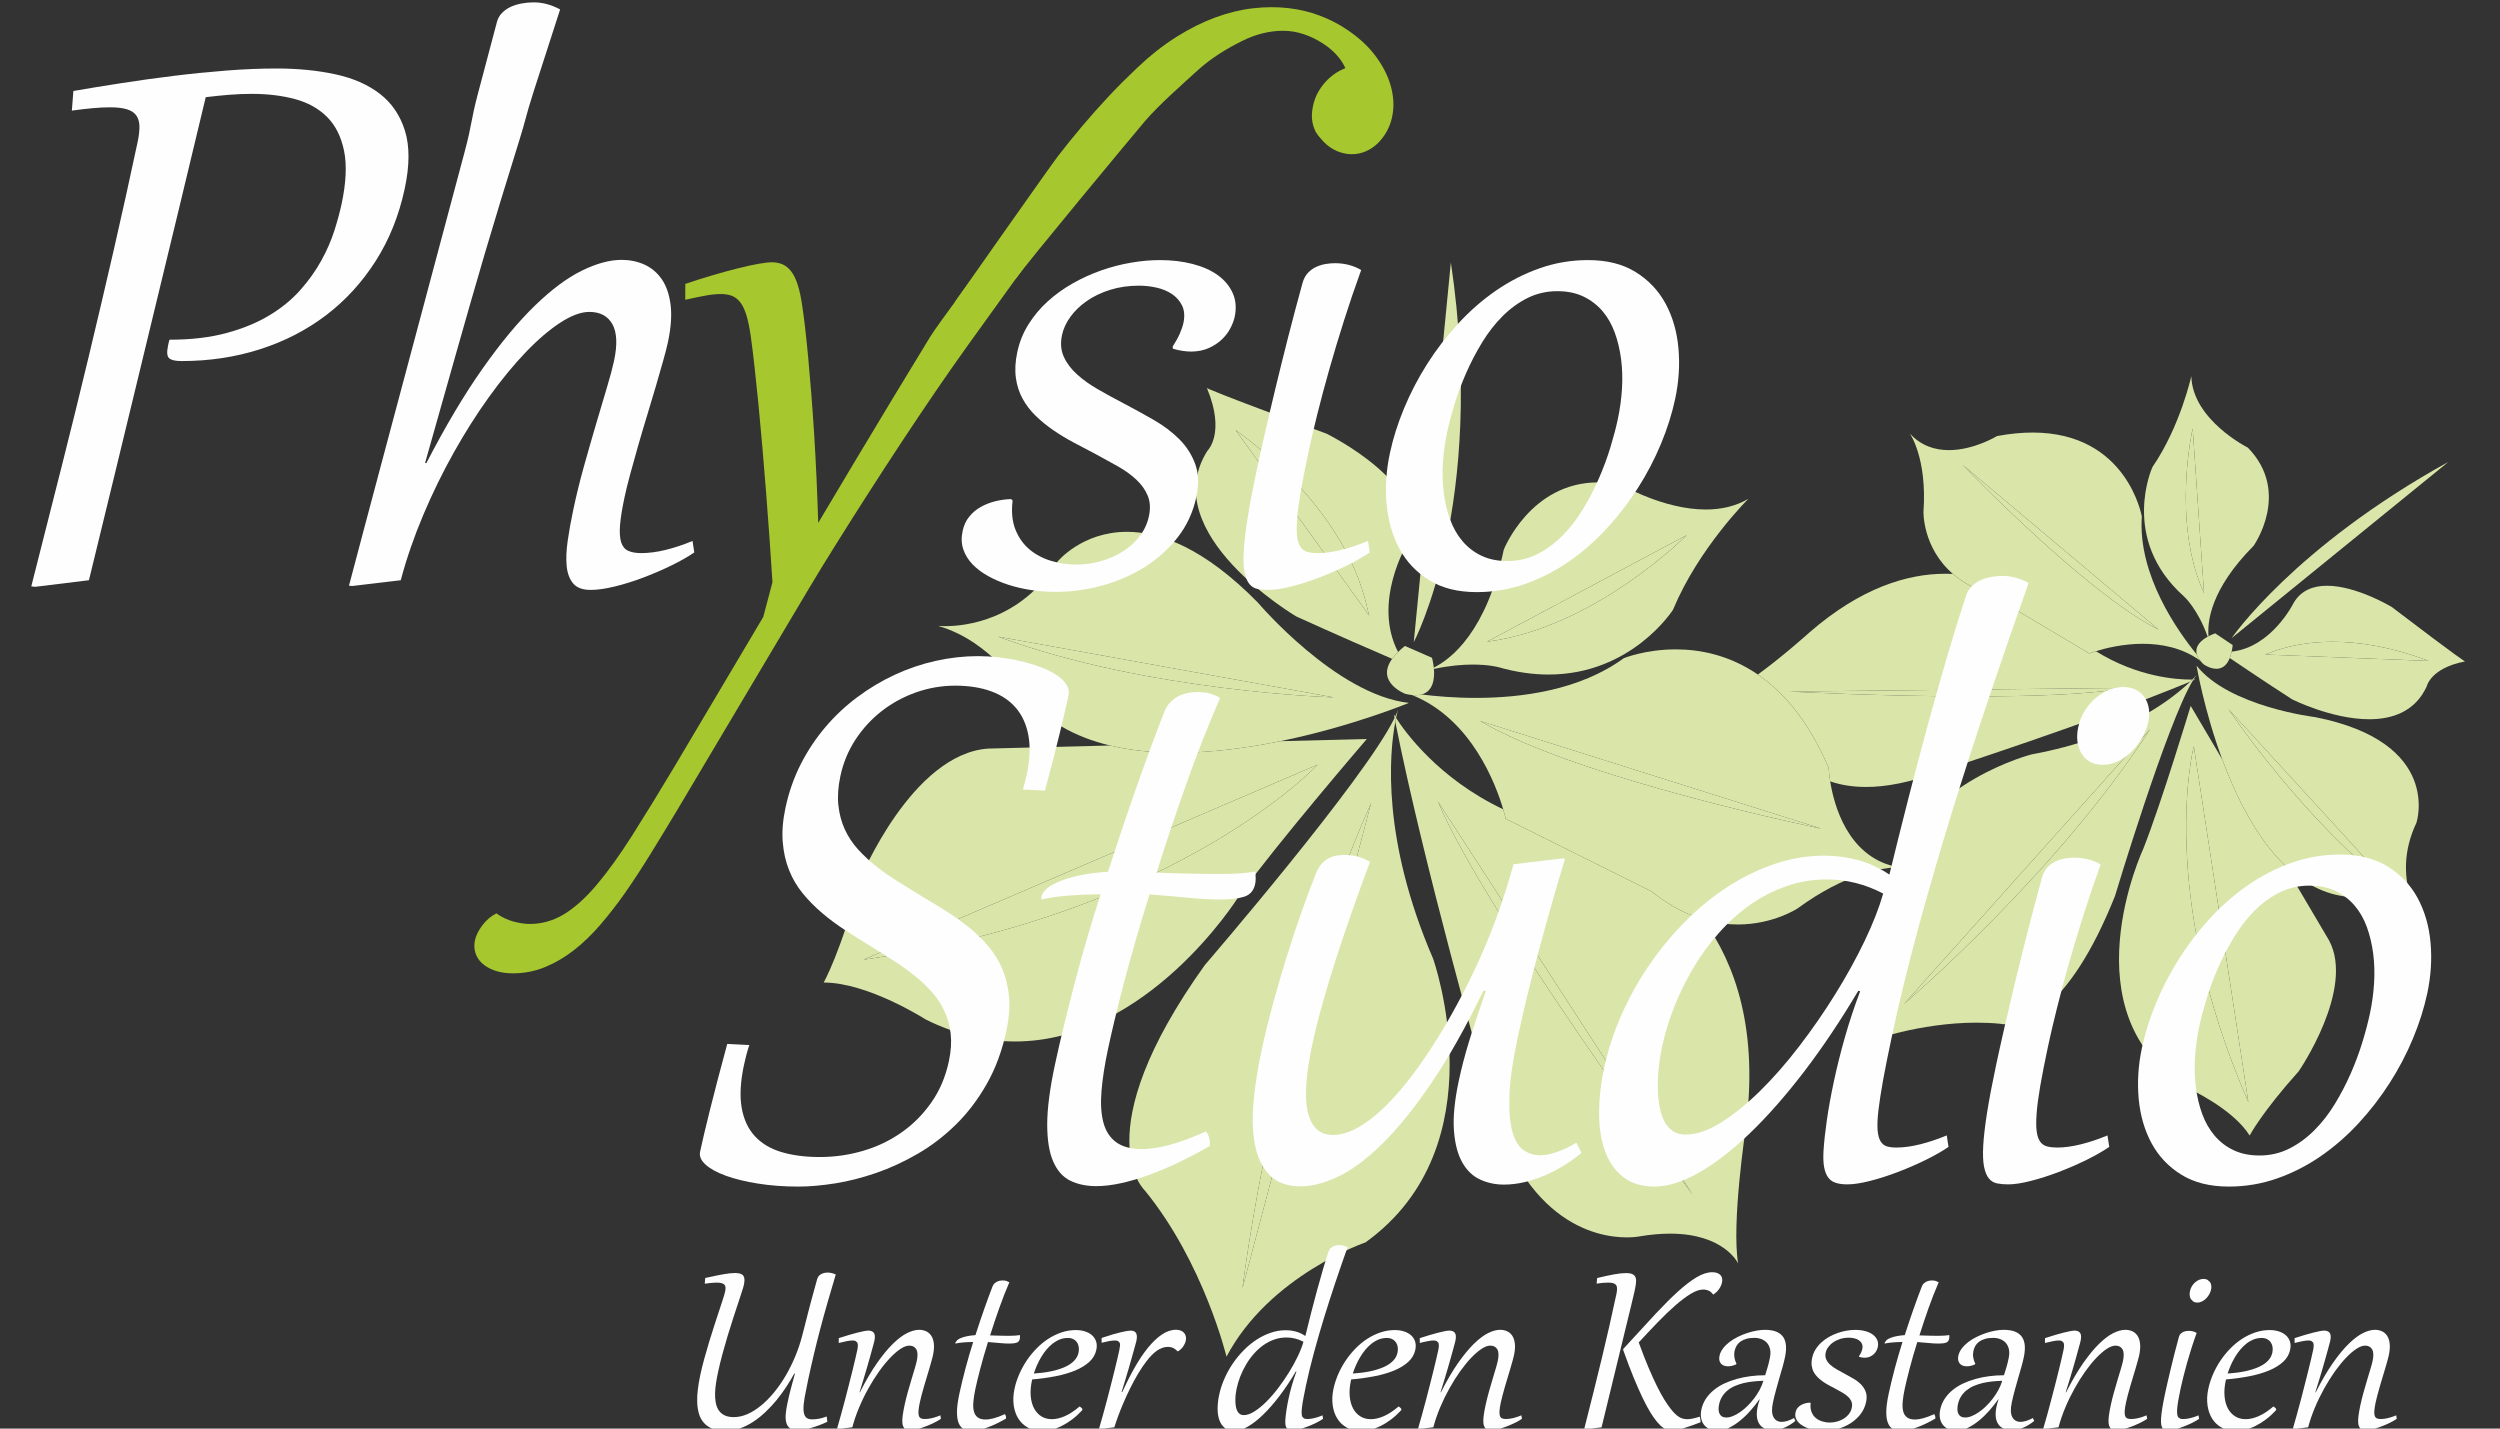 <?xml version="1.0" encoding="UTF-8"?>
<!DOCTYPE svg PUBLIC "-//W3C//DTD SVG 1.1//EN" "http://www.w3.org/Graphics/SVG/1.1/DTD/svg11.dtd">
<!-- Creator: CorelDRAW -->
<svg xmlns="http://www.w3.org/2000/svg" xml:space="preserve" width="70mm" height="40mm" version="1.1" style="shape-rendering:geometricPrecision; text-rendering:geometricPrecision; image-rendering:optimizeQuality; fill-rule:evenodd; clip-rule:evenodd"
viewBox="0 0 7000 4000"
 xmlns:xlink="http://www.w3.org/1999/xlink"
 xmlns:xodm="http://www.corel.com/coreldraw/odm/2003">
 <rect x="0" y="0" width="7000" height="4000" fill="#333333" stroke="none"/>
 <defs>
  <style type="text/css">
   <![CDATA[
    .fil1 {fill:#FEFEFE;fill-rule:nonzero}
    .fil0 {fill:#D9E5A9;fill-rule:nonzero}
    .fil2 {fill:#A6C72E;fill-rule:nonzero}
   ]]>
  </style>
 </defs>
 <g id="Ebene_x0020_1">
  <path class="fil0" d="M6181.48 1782.73c-28.15,-78.66 -66.07,-112.41 -66.07,-112.41 -181.22,-161.63 -88.44,-362.77 -88.44,-362.77 77.86,-113.54 108.72,-254.39 108.72,-254.39 3.21,122.76 158.37,200.25 158.37,200.25 122.16,125.34 15.98,274.89 15.98,274.89 -121.43,122.49 -129.86,214.01 -126.12,253.14 -0.81,0.41 -1.62,0.84 -2.44,1.29zm-41.98 -583.12c0,0 -59.83,262.07 31.79,461.49l-31.79 -461.49z"/>
  <path class="fil0" d="M6633.82 2013.88c-104.92,-0.01 -215.8,-55.66 -215.8,-55.66 -72.25,-46.64 -139.49,-91.85 -174.69,-115.72 2.04,-5.13 3.84,-11.03 5.29,-17.87 112.71,-12.27 173.99,-137.21 173.99,-137.21 20.99,-35.19 55.45,-47.31 92.99,-47.31 83.15,0 181.33,59.49 181.33,59.49 194.8,148.46 205.1,152.44 205.1,152.44 -97.4,18.69 -107.45,70.49 -107.45,70.49 -32.57,69.84 -95.5,91.35 -160.76,91.35zm166.19 -163.34l0 0c-107.85,-40.79 -197.7,-53.55 -268.46,-53.55 -117.2,0 -182.18,34.98 -190.26,35.67l458.72 17.88z"/>
  <path class="fil0" d="M5224.86 2203.5c-39.48,0 -72.64,-6.14 -100.33,-15.72 -3.64,-22.79 -4.2,-37.55 -4.2,-37.55 -55.92,-130.82 -126.23,-212.14 -198.33,-261.54 70.16,-50.89 144.81,-118.21 144.81,-118.21 143.41,-124.48 273.44,-164.02 380.83,-164.02 6.87,0 13.68,0.16 20.39,0.48 25.47,22.14 58.84,41.98 102.55,56.2l279.47 166.62c0,0 6.74,-2.7 18.52,-6.4 116.13,72.57 227.15,79.44 265.01,79.44 1.83,0 3.49,-0.02 4.97,-0.04 -1.76,1.77 -3.7,3.68 -5.78,5.72 -271.33,112.69 -702.03,251.53 -702.03,251.53 -82.73,31.45 -150.53,43.49 -205.88,43.49zm727.32 -277.49l-941.99 10.4c0,0 259.5,13.54 517.1,13.54 165.53,0 330.24,-5.59 424.89,-23.94zm187.85 -20.55c0.6,-0.95 1.13,-1.88 1.7,-2.79 3.63,-0.11 5.5,-0.24 5.5,-0.24 -2.36,1 -4.76,2.01 -7.2,3.03z"/>
  <path class="fil0" d="M5232.12 2915.71c92.68,-165.48 46.22,-366.82 46.22,-366.82 2.71,-43.91 11.64,-83.77 25.12,-119.91 3.91,-0.22 7.02,-0.28 9.27,-0.28 2.83,0 4.27,0.1 4.27,0.1 -4.27,-0.77 -8.39,-1.63 -12.49,-2.61 91.69,-240.27 384.74,-314.07 384.74,-314.07 258.27,-47.21 395.18,-156.92 443.52,-203.64 2.08,-2.04 4.02,-3.95 5.78,-5.72 5.86,-5.89 9.88,-10.36 12.24,-13.05 -2.86,3.55 -5.89,7.9 -9.06,12.96 -0.57,0.91 -1.1,1.84 -1.7,2.79 -73.02,120.71 -218.05,603.41 -218.05,603.41 -131.8,330.24 -264.23,359.1 -306.49,359.1 -8.96,0 -13.87,-1.29 -13.87,-1.29 -22.47,-2.24 -44.87,-3.23 -66.95,-3.23 -160.69,0 -302.55,52.26 -302.55,52.26zm788.25 -874.12l-688.9 769.33c0,0 426.96,-363.88 688.9,-769.33zm130.42 -151.88c0.85,-1.05 1.66,-2.04 2.47,-2.95 0,0 -0.81,1.02 -2.47,2.95z"/>
  <path class="fil0" d="M6299.03 3179.55c-47.31,-75.89 -171.73,-132.17 -171.73,-132.17 -344.1,-205.91 -125.77,-671.59 -125.77,-671.59 50.41,-127.32 132.4,-399.29 132.4,-399.29l88.44 149.9c38.91,105.13 95.64,219.32 174.66,296l124.57 211.11c72.7,136.42 -85.02,365.81 -85.02,365.81 -104.78,116.89 -137.55,180.23 -137.55,180.23zm-156.42 -1090.13c0,0 -105.55,406.52 152.82,996.41l-152.82 -996.41z"/>
  <path class="fil0" d="M6784.24 2580.49c-72.28,-64.52 -171.84,-68.99 -198.01,-68.99 -4.2,0 -6.53,0.11 -6.53,0.11 -71.09,-5.65 -131.55,-39.59 -182.67,-89.21 -79.02,-76.68 -135.75,-190.87 -174.66,-296 -51.54,-139.13 -71.97,-262.49 -71.97,-262.49 91.51,115.2 331.97,144.03 331.97,144.03 357.82,70.62 283.74,295.58 283.74,295.58 -75.53,159.69 18.13,276.97 18.13,276.97zm-544.3 -594.77c0,0 208.91,312.43 462.1,504.63l-462.1 -504.63z"/>
  <path class="fil0" d="M6160.71 1849.87c-50.28,-36.2 -108.48,-47.25 -160.87,-47.25 -56.2,0 -105.66,12.73 -131.27,20.74 -11.78,3.7 -18.52,6.4 -18.52,6.4l-279.47 -166.62c-43.71,-14.22 -77.08,-34.06 -102.55,-56.2 -85.45,-74.22 -82.27,-174.24 -82.27,-174.24 10.51,-151.42 -38.49,-219.07 -38.49,-219.07 32.14,35.28 71.76,46.74 109.68,46.74 70.31,-0.01 134.72,-39.39 134.72,-39.39 36.38,-6.79 69.47,-9.83 99.7,-9.83 265.61,0 305.75,235.33 305.75,235.33 -11.39,163.91 101.04,321.65 154.27,386.53 1.66,5.27 4.62,10.89 9.32,16.86zm-664.96 -547.91c0,0 344.49,359 548.19,460.83l-548.19 -460.83z"/>
  <path class="fil0" d="M5527.29 1949.95c-257.6,0 -517.1,-13.54 -517.1,-13.54l941.99 -10.4c-94.65,18.35 -259.36,23.94 -424.89,23.94z"/>
  <path class="fil0" d="M5331.47 2810.92l688.9 -769.33c-261.94,405.45 -688.9,769.33 -688.9,769.33z"/>
  <path class="fil0" d="M6043.94 1762.79c-203.7,-101.83 -548.19,-460.83 -548.19,-460.83l548.19 460.83z"/>
  <path class="fil0" d="M6295.43 3085.83c-258.37,-589.89 -152.82,-996.41 -152.82,-996.41l152.82 996.41z"/>
  <path class="fil0" d="M6702.04 2490.35c-253.19,-192.2 -462.1,-504.63 -462.1,-504.63l462.1 504.63z"/>
  <path class="fil0" d="M6800.01 1850.54l-458.72 -17.88c8.08,-0.69 73.06,-35.67 190.26,-35.67 70.76,0 160.61,12.76 268.46,53.55z"/>
  <path class="fil0" d="M6171.29 1661.1c-91.62,-199.42 -31.79,-461.49 -31.79,-461.49l31.79 461.49z"/>
  <path class="fil0" d="M6248.65 1786.68c0,0 173.82,-254.31 606.89,-493.39l-606.89 493.39z"/>
  <path class="fil0" d="M6205.9 1872.62c-18.81,0 -36.06,-12.74 -36.06,-12.74 -3.56,-3.43 -6.59,-6.79 -9.13,-10.01 -4.7,-5.97 -7.66,-11.59 -9.32,-16.86 -7.44,-23.92 12.88,-40.74 30.09,-50.28 0.82,-0.45 1.63,-0.88 2.44,-1.29 10.23,-5.38 18.77,-8.08 18.77,-8.08l48.86 32.87c-0.75,6.76 -1.73,12.88 -2.93,18.4 -1.45,6.84 -3.25,12.74 -5.29,17.87 -9.28,23.38 -23.78,30.12 -37.43,30.12z"/>
  <path class="fil0" d="M4336.03 1888.7c-42.68,0 -89.36,-6.09 -139.98,-20.51 0,0 -25.89,-7.39 -72.11,-7.39 -28.85,0 -65.65,2.89 -108.97,12.26 -0.11,-1.26 -0.21,-2.49 -0.35,-3.72 48.15,-24.03 147.56,-100.22 195.89,-330.19 0,0 74.37,-188.49 264.23,-188.49 20.82,0 43.01,2.26 66.64,7.3 0,0 115.86,68.65 234.81,68.65 40.93,0 82.2,-8.13 119.28,-29.98 0,0 -139.49,138.04 -211.07,310.77 0,0 -115.36,181.3 -348.37,181.3zm386.68 -390.31l-559.12 298.34c301.7,-38.56 559.12,-298.34 559.12,-298.34z"/>
  <path class="fil0" d="M3897.95 1844.72c-54.75,-23.57 -158.92,-68.84 -268.53,-118.72 0,0 -394.47,-232.44 -248.89,-463.42 0,0 52.1,-49.29 -1.18,-175.95 0,0 12.49,9.1 334.7,127.54 0,0 304.59,149.04 225.43,309.65 0,0 -97.41,161.92 -24.91,301.73 -6.77,6.67 -12.28,13.06 -16.62,19.17zm-438.35 -640.71l374.36 519.77c-8.64,-15.76 -28.15,-265.76 -374.36,-519.77z"/>
  <path class="fil0" d="M4866.79 3537.61c0,0 -38.42,-83.41 -190.54,-83.41 -25.47,0 -54.08,2.33 -86.25,7.78 0,0 -13.16,2.7 -35.03,2.7 -85.69,0 -305.61,-41.14 -398.5,-445.53 0,0 -171.1,-601.29 -249.66,-998.18 0.74,-3.89 1.44,-7.49 2.15,-10.82 23.95,37.49 117.9,169.57 299.97,255.86 4.83,16.47 6.88,26.3 6.88,26.3l408.51 203.63c50.13,40.43 98.85,64.77 144.18,78.28 91.58,125.3 155.44,311.32 119.59,584.7 0,0 -40.32,266.73 -21.3,378.69zm-127.25 -192.32l0 0 0 0 -713.67 -1101.59c131.97,314.81 713.67,1101.59 713.67,1101.59zm-834.81 -1334.99c-0.67,-3.47 -1.38,-6.95 -2.01,-10.39 0,0 1.27,2.29 3.84,6.47 -0.6,1.3 -1.2,2.59 -1.83,3.92z"/>
  <path class="fil0" d="M3434.18 3798.67c0,0 -63.25,-262.29 -228.12,-464.69 0,0 -172.92,-155.88 167.6,-632.02 0,0 447.56,-519.1 531.07,-691.66 0.63,-1.33 1.23,-2.62 1.83,-3.92 3.46,-7.38 6.17,-14.1 8.11,-20.04 -1.34,4.71 -3.38,12.7 -5.71,23.81 -0.71,3.33 -1.41,6.93 -2.15,10.82 -16.83,90.14 -38.35,329 105.9,663.28 0,0 186.83,524 -189.3,794.44 0,0 -269.04,92.18 -389.23,319.98zm405.04 -1550.48c-267.88,599.03 -360.35,1358.88 -360.35,1358.88l360.35 -1358.88zm75.45 -261.85c0.92,-3.3 1.45,-4.98 1.45,-4.98 -0.42,1.6 -0.92,3.26 -1.45,4.98z"/>
  <path class="fil0" d="M2842.11 2916.15c-78.57,0.01 -162.39,-18 -250.31,-61.68 0,0 -160.98,-103.35 -285.26,-103.35 -0.08,0 -0.17,0 -0.25,0 0,0 48,-84.12 102.75,-290.62 0,0 144.12,-349.87 358.08,-364.48l340.79 -8.62c59.5,14.33 123.1,20.26 187.71,20.26 97.82,0 197.85,-13.61 289.21,-32.34l242.29 -6.13c0,0 -251.85,292.71 -360.58,443.7 0,0 -252.88,403.2 -624.43,403.26zm847.42 -775.1l-1271.92 546.12c882.51,-128.38 1271.92,-546.12 1271.92,-546.12z"/>
  <path class="fil0" d="M3295.62 2107.66c-64.61,0 -128.21,-5.93 -187.71,-20.26 -96.89,-23.36 -182.83,-68.95 -244.18,-147.4 0,0 -86.1,-144.44 -237.47,-187.59 0,0 7.37,0.83 20.2,0.83 55.26,0 211.72,-15.56 314.73,-180.86 0,0 67.89,-83.26 194.22,-83.26 92.3,0 215.77,44.44 366.78,198.28 0,0 218.71,258.09 422.75,280.68 0,0 -158.99,66.01 -360.11,107.24 -91.36,18.73 -191.39,32.34 -289.21,32.34zm439.1 -154.98l0 0 0 0 -940.69 -170.21c417.64,154.43 940.69,170.21 940.69,170.21z"/>
  <path class="fil0" d="M4865.76 2588.58c-29.81,0 -62.54,-4 -97.26,-14.36 -45.33,-13.51 -94.05,-37.85 -144.18,-78.28l-408.51 -203.63c0,0 -2.05,-9.83 -6.88,-26.3 -20.15,-68.73 -88.41,-253.08 -255.24,-319.92 3.35,0.33 6.49,0.49 9.49,0.49 6.42,0 12.14,-0.74 17.15,-2.08 37.5,4.76 90.87,9.63 151.97,9.63 128.66,0 291.68,-21.57 414.24,-111.16 0,0 60.43,-24.72 145.52,-24.72 67.13,0 149.61,15.39 229.94,70.44 72.1,49.4 142.41,130.72 198.33,261.54 0,0 0.56,14.76 4.2,37.55 10.83,67.9 48.82,206.98 179.98,238.41 4.1,0.98 8.22,1.84 12.49,2.61 0,0 -1.44,-0.1 -4.27,-0.1 -2.25,0 -5.36,0.06 -9.27,0.28 -35.21,1.97 -136.18,16.68 -269.81,114.24 0,0 -67.45,45.36 -167.89,45.36zm234.53 -268.22l0 0 0 0 -956.24 -301.73c274.85,162.36 956.24,301.73 956.24,301.73z"/>
  <path class="fil0" d="M4739.54 3345.29c0,0 -581.7,-786.78 -713.67,-1101.59l713.67 1101.59z"/>
  <path class="fil0" d="M3478.87 3607.07c0,0 92.47,-759.85 360.35,-1358.88l-360.35 1358.88z"/>
  <path class="fil0" d="M5100.29 2320.36c0,0 -681.39,-139.37 -956.24,-301.73l956.24 301.73z"/>
  <path class="fil0" d="M2417.61 2687.17l1271.92 -546.12c0,0 -389.41,417.74 -1271.92,546.12z"/>
  <path class="fil0" d="M3734.72 1952.68c0,0 -523.05,-15.78 -940.69,-170.21l940.69 170.21z"/>
  <path class="fil0" d="M3833.96 1723.78l-374.36 -519.77c346.21,254.01 365.72,504.01 374.36,519.77z"/>
  <path class="fil0" d="M4163.59 1796.73l559.12 -298.34c0,0 -257.42,259.78 -559.12,298.34z"/>
  <path class="fil0" d="M3958.56 1797.93l103.86 -1063.19c101.17,677.69 -103.86,1063.19 -103.86,1063.19z"/>
  <path class="fil0" d="M3963.18 1946.58c-3,0 -6.14,-0.16 -9.49,-0.49 -5.85,-0.58 -12.24,-1.69 -19.19,-3.41 0,0 -83.68,-32.12 -36.55,-97.96 4.34,-6.11 9.85,-12.5 16.62,-19.17 5.5,-5.43 11.85,-11.04 19.15,-16.85l75.82 33.1c0,0 3.42,11.83 5.08,27.54 0.14,1.23 0.24,2.46 0.35,3.72 2.22,26.82 -1.52,62.51 -34.64,71.44 -5.01,1.34 -10.73,2.08 -17.15,2.08zm-25.33 -84.78l0 0 0 0z"/>
  <path class="fil1" d="M385.26 397.99c3.67,-17.26 5.38,-32.08 5.18,-44.43 -0.34,-12.33 -3.21,-22.46 -8.75,-30.25 -5.55,-7.84 -14.31,-13.58 -26.29,-17.31 -12,-3.67 -27.86,-5.53 -47.71,-5.53 -27.19,0 -62.7,3.09 -106.51,9.26l4.28 -54.96c40.28,-6.98 84.18,-14.22 131.74,-21.55 47.53,-7.46 96.2,-14.22 145.99,-20.41 49.71,-6.2 99.52,-11.2 149.17,-15.14 49.69,-3.92 97,-5.88 142.01,-5.88 59.35,0 114.01,5.35 163.87,16.09 49.93,10.69 91.57,28.87 125.12,54.63 33.42,25.7 56.92,60.17 70.44,103.4 13.45,43.21 13.33,97.11 -0.46,161.72 -16.05,75.35 -43.1,142.94 -81.26,202.81 -38.1,59.84 -84.44,110.6 -139.04,152.13 -54.67,41.58 -116.41,73.39 -185.21,95.36 -68.84,22.07 -141.98,33.02 -219.51,33.02 -17.31,0 -28.91,-2.62 -34.77,-7.97 -5.85,-5.34 -6.94,-16.87 -3.16,-34.58l1.7 -8.01c0.86,-4.14 1.75,-7.2 2.59,-9.23 60.61,0 114.02,-6.3 160.2,-18.88 46.16,-12.57 86.31,-29.23 120.44,-49.99 34.14,-20.78 62.87,-44.45 86.24,-70.98 23.41,-26.55 42.84,-53.92 58.3,-82.14 15.56,-28.19 27.66,-56.05 36.42,-83.64 8.77,-27.58 15.47,-52.45 20.21,-74.65 12.7,-59.7 15.01,-109.42 6.74,-149.09 -8.24,-39.75 -24.22,-71.29 -47.89,-94.75 -23.62,-23.48 -53.66,-40.02 -89.92,-49.74 -36.34,-9.62 -76.12,-14.47 -119.4,-14.47 -21.83,0 -42.94,0.81 -63.3,2.47 -20.34,1.62 -42.61,3.9 -66.7,6.79 -7.56,31.68 -17.74,74.07 -30.46,127.13 -12.79,53.13 -27.44,114.13 -43.95,183.06 -16.56,68.93 -34.82,144.41 -54.79,226.56 -19.95,82.1 -40.69,167.89 -62.23,257.41 -21.5,89.49 -43.82,181.46 -66.84,275.94 -23,94.46 -45.93,188.58 -68.76,282.43l-150.54 18.46 -10.89 -1.19c30.13,-118.13 58.49,-230.04 85.11,-335.84 26.67,-105.75 52.02,-208.73 76.04,-308.92 24.01,-100.2 47.3,-199.43 69.87,-297.57 22.53,-98.12 44.8,-198.7 66.68,-301.57z"/>
  <path class="fil1" d="M1193.75 1296.82c53.93,-104.12 106.43,-192.42 157.53,-264.84 51.06,-72.42 99.87,-131.14 146.43,-176.24 46.46,-45.09 90.26,-77.69 131.26,-97.83 41,-20.16 78.19,-30.27 111.54,-30.27 23.11,0 44.4,4.41 63.98,13.27 19.55,8.88 35.75,22.56 48.51,41.04 12.77,18.55 20.99,42.38 24.65,71.63 3.65,29.22 1.16,64.18 -7.57,104.96 -2.59,12.34 -6.89,29.13 -12.87,50.31 -5.89,21.19 -12.7,44.86 -20.36,70.97 -7.6,26.14 -15.81,53.63 -24.63,82.4 -8.86,28.83 -17.25,57.19 -25.29,85.23 -8.01,27.95 -15.42,54.49 -22.18,79.58 -6.84,25.13 -12.14,46.76 -15.97,64.84 -6.87,32.11 -11.07,58.24 -12.7,78.4 -1.61,20.19 -0.57,36.1 3.08,47.86 3.76,11.73 10.26,19.77 19.63,24.06 9.38,4.29 21.5,6.51 36.33,6.51 21.47,0 44.36,-2.99 68.74,-8.97 24.39,-5.98 49.47,-14.3 75.21,-25.03l4.91 32.15c-17.35,11.86 -38.71,24.08 -64.04,36.44 -25.25,12.31 -51.5,23.61 -78.65,33.91 -27.19,10.27 -53.8,18.62 -79.85,24.97 -26.12,6.39 -48.66,9.58 -67.61,9.58 -22.31,0 -38.57,-5.95 -48.81,-17.91 -10.18,-11.95 -16.3,-28.22 -18.34,-48.73 -2,-20.57 -0.98,-44.7 3.03,-72.26 3.97,-27.55 9.41,-57.18 16.15,-88.87 8.14,-38.25 17.83,-77.76 29.23,-118.54 11.41,-40.71 22.57,-79.81 33.65,-117.28 11.08,-37.41 21.26,-71.68 30.52,-102.78 9.33,-31.06 16,-56.09 20.04,-75 9.73,-45.71 8.15,-79.94 -4.69,-102.75 -12.89,-22.88 -34.33,-34.3 -64.46,-34.3 -23.54,0 -50.77,10.11 -81.63,30.27 -30.91,20.14 -63.22,47.8 -96.88,83.04 -33.68,35.18 -67.77,76.76 -102.33,124.65 -34.51,47.94 -67.42,99.82 -98.64,155.55 -31.31,55.81 -59.78,114.09 -85.6,175.05 -25.71,60.91 -46.74,121.76 -63.01,182.73l-135.14 16.07 -9.82 -0.64c12.89,-48.58 27.05,-102.15 42.59,-160.84 15.63,-58.66 32.2,-120.87 49.73,-186.76 17.5,-65.8 35.81,-134.43 54.97,-205.87 19.08,-71.37 38.53,-144.13 58.27,-218.19 19.63,-74.1 39.61,-148.79 59.77,-224.07 20.13,-75.3 39.99,-149.72 59.59,-223.17 19.51,-73.44 16.99,-86.74 35.66,-157.12 18.71,-70.38 36.56,-137.66 53.55,-201.88 2.52,-9.93 7.19,-18.37 14.1,-25.63 6.89,-7.18 15.05,-12.92 24.45,-17.28 9.32,-4.29 19.59,-7.47 30.74,-9.54 11.21,-2.08 22.53,-3.1 34.08,-3.1 24.75,0 49.33,6.62 73.72,19.78 -27.35,83.93 -52.22,160.97 -74.59,231.16 -22.35,70.17 -21.24,76.58 -40,136.47 -18.66,59.89 -36.01,115.73 -51.74,167.56 -15.83,51.92 -30.7,101.58 -44.77,149.14 -14.06,47.46 -27.55,93.86 -40.46,139.19 -12.92,45.23 -26.04,91.24 -39.27,137.94 -13.23,46.74 -27.01,95.32 -41.25,145.69 -14.22,50.4 -29.57,104.6 -46.05,162.67l3.56 0.62z"/>
  <path class="fil2" d="M2162.88 1630.19c-2.46,-39.11 -5.13,-80.04 -8.23,-122.88 -3.02,-42.8 -6.23,-85.81 -9.62,-129.03 -3.37,-43.21 -6.9,-85.83 -10.5,-127.71 -3.64,-42.07 -7.27,-81.97 -11,-119.81 -3.7,-37.85 -7.34,-72.94 -10.99,-105.26 -3.59,-32.25 -7.06,-60.19 -10.3,-83.66 -3.5,-24.24 -7.62,-44.13 -12.37,-59.55 -4.8,-15.46 -10.51,-27.46 -17.39,-36.13 -6.79,-8.62 -14.59,-14.58 -23.36,-17.92 -8.81,-3.25 -18.93,-4.94 -30.52,-4.94 -13.18,0 -27.62,1.51 -43.31,4.38 -15.65,2.84 -34.51,6.75 -56.59,11.71l0.14 -44.46c26.72,-9.08 52.7,-17.26 78,-24.7 25.28,-7.38 48.59,-13.77 69.93,-19.1 21.32,-5.35 40.16,-9.48 56.42,-12.36 16.33,-2.88 28.98,-4.38 38.05,-4.38 10.77,0 20.54,1.91 29.43,5.57 8.93,3.73 17.01,10.23 24.35,19.48 7.26,9.26 13.55,22.03 18.73,38.26 5.18,16.3 9.47,36.73 12.91,61.44 2.44,15.62 5.06,35.7 7.88,60.18 2.87,24.52 5.64,52.26 8.56,83.31 2.85,31.14 5.77,64.96 8.68,101.6 2.88,36.62 5.58,74.76 8.08,114.49 2.48,39.76 4.66,80.35 6.5,121.92 1.86,41.55 3.43,82.74 4.66,123.45 32.07,-53.92 65.66,-110.19 100.58,-168.8 34.98,-58.66 70.42,-117.62 106.35,-176.88 35.91,-59.26 71.6,-118 107.11,-176.25 35.47,-58.21 502.04,-679.44 510.81,-680.84 8.77,-1.45 17.27,-2.22 25.5,-2.22 13.61,0 26.44,2.04 38.32,5.91 11.96,3.91 23.11,8.73 33.42,14.51 -24.92,30.03 -51.35,63.47 -79.2,100.3 -27.83,36.86 -395,546.49 -424.86,588.26 -29.97,41.8 -60.37,85.33 -91.26,130.58 -30.88,45.25 -61.81,91.48 -92.94,138.57 -31.02,47.12 -61.82,94.46 -92.35,142.01 -30.53,47.56 -60.22,94.33 -89,140.4 -29.26,46.53 -57.43,92.5 -84.42,138 -27.04,45.46 -337.3,567.96 -362.91,610.54 -25.53,42.56 -50.43,83.5 -74.7,122.83 -24.24,39.26 -48.26,76.05 -72.06,110.19 -22.38,31.71 -45.39,61.21 -68.94,88.57 -23.59,27.37 -48.21,51.05 -73.89,71.06 -25.7,19.88 -52.66,35.62 -80.85,47.17 -28.27,11.53 -58.05,17.3 -89.4,17.3 -19.36,0 -36.36,-2.62 -50.93,-7.7 -14.56,-5.19 -26.43,-11.96 -35.56,-20.39 -9.1,-8.46 -15.37,-18.19 -18.75,-29.32 -3.42,-11.11 -3.84,-22.87 -1.24,-35.18 2.88,-13.61 9.98,-27.74 21.06,-42.32 11.16,-14.62 24.17,-25.61 38.96,-33 14.99,10.66 30.89,18.28 47.69,22.85 16.74,4.51 32.16,6.78 46.17,6.78 33.81,0 65.78,-9.21 95.85,-27.43 30.04,-18.34 60.58,-45.87 91.49,-82.52 30.87,-36.58 63.86,-82.44 98.93,-137.64 35.03,-55.13 74.65,-119.7 118.92,-193.77l248.2 -418.26 25.76 -97.21z"/>
  <path class="fil1" d="M2835.32 1401.74c-3.78,31.31 -1.17,58.2 7.81,80.9 9.01,22.63 22.09,41.12 39.18,55.52 17.17,14.43 37.26,25.13 60.32,32.11 23.02,7.01 46.74,10.51 71.05,10.51 22.69,0 45.18,-3.09 67.55,-9.25 22.3,-6.19 42.76,-15.04 61.31,-26.57 18.54,-11.51 34.46,-25.75 47.76,-42.57 13.23,-16.87 22.17,-35.83 26.64,-56.86 4.64,-21.73 3.54,-40.93 -3.23,-57.34 -6.85,-16.51 -17.41,-31.53 -31.89,-45.07 -14.41,-13.55 -31.85,-26.14 -52.29,-37.68 -20.41,-11.47 -41.76,-23.25 -63.9,-35.14 -19.69,-10.33 -39.44,-20.74 -59.26,-31.21 -19.83,-10.5 -38.72,-21.93 -56.76,-34.27 -17.97,-12.34 -34.38,-25.72 -49.26,-40.13 -14.9,-14.43 -27.16,-30.32 -36.85,-47.86 -9.69,-17.44 -16.03,-37.01 -19.02,-58.59 -3.04,-21.63 -1.75,-45.59 3.85,-71.96 6.02,-28.37 16.53,-54.5 31.57,-78.4 14.95,-23.82 33.03,-45.37 54.21,-64.46 21.21,-19.13 44.58,-35.92 70.13,-50.32 25.55,-14.4 52.1,-26.47 79.77,-36.13 27.58,-9.64 55.41,-16.87 83.4,-21.58 28.1,-4.78 54.83,-7.13 80.42,-7.13 33.01,0 63.47,3.62 91.41,10.8 27.94,7.22 51.47,17.66 70.65,31.47 19.13,13.82 33.06,30.61 41.81,50.37 8.79,19.74 10.61,41.91 5.35,66.61 -2.04,9.48 -5.91,19.73 -11.6,30.87 -5.67,11.14 -13.4,21.54 -23.28,31.21 -9.91,9.63 -21.97,17.78 -36.13,24.37 -14.22,6.58 -30.64,10.08 -49.23,10.48 -17.35,0 -34.92,-2.66 -52.76,-8.05l-0.53 -6.14c8.59,-13.16 15.28,-25.32 20.11,-36.39 4.84,-11.16 8.25,-21.45 10.28,-30.91 3.62,-18.89 2.21,-34.88 -4.33,-47.81 -6.5,-13.01 -15.92,-23.56 -28.16,-31.84 -12.28,-8.21 -26.58,-14.18 -42.9,-17.88 -16.34,-3.71 -32.77,-5.53 -49.21,-5.53 -29.3,0 -56.35,3.9 -81.04,11.69 -24.8,7.83 -46.47,18.2 -65.14,31.19 -18.63,12.97 -33.94,27.69 -45.86,44.14 -11.98,16.43 -19.88,33.55 -23.64,51.22 -4.81,22.63 -3.13,42.94 5.01,60.83 8.11,17.93 20.5,34.34 37.12,49.4 16.56,15.04 36.35,29.09 59.35,42.23 22.94,13.2 47.03,26.37 72.29,39.51 28.16,14.84 56.09,30.16 83.62,46.01 27.51,15.84 51.33,33.91 71.41,54.05 20,20.16 34.75,43.3 44.27,69.42 9.49,26.09 10.46,56.9 2.94,92.29 -9.05,42.37 -26.5,80.04 -52.25,112.93 -25.8,32.98 -56.78,60.76 -92.9,83.4 -36.17,22.63 -75.81,39.78 -118.92,51.52 -43.13,11.75 -86.57,17.6 -130.29,17.6 -21.8,0 -44.05,-1.66 -66.65,-4.93 -22.58,-3.34 -44.11,-8.27 -64.54,-14.81 -20.5,-6.61 -39.47,-14.71 -57,-24.41 -17.51,-9.64 -32.26,-20.77 -44.23,-33.3 -12.01,-12.58 -20.52,-26.61 -25.73,-41.97 -5.17,-15.46 -5.75,-32.44 -1.79,-50.93 3.4,-16.09 9.67,-29.65 18.89,-40.78 9.16,-11.09 20.01,-20.16 32.69,-27.18 12.62,-6.98 26.21,-12.2 40.76,-15.74 14.54,-3.49 29.08,-5.42 43.61,-5.84l4.03 4.31z"/>
  <path class="fil1" d="M3811.31 756.05c-17,46.93 -33.05,93.97 -47.98,141.05 -14.95,47.14 -28.68,92.67 -41.2,136.74 -12.42,44.02 -23.64,85.71 -33.41,124.96 -9.84,39.38 -18.1,74.86 -24.83,106.55 -9.11,42.79 -16.34,79.54 -21.63,110.16 -5.29,30.63 -8.75,56.52 -10.27,77.52 -1.62,20.95 -1.58,37.72 0.15,50.26 1.58,12.56 4.86,22.25 9.84,29.01 4.97,6.79 11.43,11.22 19.47,13.27 7.97,2.11 17.32,3.13 28.05,3.13 19.79,0 41.8,-2.99 65.97,-8.97 24.13,-5.98 49.1,-14.3 74.93,-25.03l4.86 32.15c-17.39,11.86 -38.62,24.08 -63.71,36.44 -25.08,12.31 -51.08,23.61 -78.07,33.91 -26.95,10.27 -52.95,18.62 -78,24.97 -25.08,6.39 -46.23,9.58 -63.59,9.58 -11.51,0 -21.87,-0.91 -30.94,-2.75 -9.1,-1.89 -16.68,-6.48 -22.74,-13.89 -6.02,-7.39 -10.54,-18.32 -13.47,-32.74 -2.86,-14.41 -3.62,-33.92 -2.35,-58.61 1.35,-24.72 5,-55.62 10.83,-92.63 5.75,-37.06 14.29,-81.92 25.52,-134.57 6.57,-30.86 14.31,-65.73 23.26,-104.61 8.85,-38.93 18.68,-80.72 29.43,-125.37 10.74,-44.61 22.46,-91.77 35.02,-141.31 12.63,-49.62 26.25,-100.72 40.75,-153.42 3.28,-11.49 8.36,-20.85 15.27,-28.09 6.88,-7.17 14.64,-12.76 23.32,-16.66 8.65,-3.88 17.61,-6.61 26.78,-8.04 9.21,-1.44 17.46,-2.13 24.83,-2.13 27.66,0 52.29,6.39 73.91,19.12z"/>
  <path class="fil1" d="M4051.83 1211.04c-5.92,27.93 -9.8,56.31 -11.64,85.16 -1.8,28.84 -0.98,56.56 2.33,83.34 3.39,26.73 9.28,51.76 17.78,74.96 8.47,23.26 20.04,43.52 34.71,60.81 14.68,17.31 32.35,30.9 53.17,40.78 20.71,9.9 44.98,14.84 72.53,14.84 30.13,0 58.03,-6.51 83.71,-19.47 25.65,-12.99 49.08,-30.17 70.31,-51.6 21.27,-21.35 40.32,-45.85 57.08,-73.42 16.83,-27.55 31.65,-56.07 44.52,-85.53 12.84,-29.4 23.67,-58.51 32.53,-87.35 8.75,-28.76 15.8,-55.32 20.99,-79.63 6.03,-28.34 9.95,-56.85 11.71,-85.44 1.76,-28.59 0.92,-56.22 -2.47,-82.74 -3.42,-26.53 -9.38,-51.47 -17.81,-74.71 -8.51,-23.19 -20.08,-43.41 -34.75,-60.49 -14.78,-17.04 -32.46,-30.54 -53.24,-40.4 -20.78,-9.89 -45.01,-14.83 -72.63,-14.83 -30.13,0 -57.93,6.37 -83.51,19.11 -25.61,12.77 -49.1,29.89 -70.34,51.23 -21.27,21.4 -40.32,45.87 -57.11,73.5 -16.76,27.56 -31.61,55.95 -44.38,85.19 -12.85,29.21 -23.68,58.32 -32.57,87.32 -8.78,29.01 -15.8,55.47 -20.92,79.37zm-160.3 58.63c8.86,-41.57 22.12,-83.78 39.94,-126.58 17.78,-42.78 39.33,-84.22 64.8,-124.38 25.51,-40.11 54.47,-77.79 86.93,-112.95 32.42,-35.21 67.73,-65.99 105.9,-92.36 38.17,-26.28 78.88,-47.06 122.13,-62.27 43.22,-15.24 88.37,-22.87 135.36,-22.87 52.81,0 97.16,11.12 133.04,33.39 35.87,22.16 63.78,51.51 83.64,87.9 19.86,36.45 31.93,77.92 36.26,124.41 4.31,46.48 1.35,94.04 -8.99,142.61 -8.86,41.57 -22.16,83.73 -39.94,126.5 -17.78,42.85 -39.51,84.3 -65.19,124.46 -25.65,40.06 -54.71,77.75 -87.21,112.96 -32.42,35.18 -67.73,65.9 -105.83,92.24 -38.24,26.35 -78.95,47.17 -122.17,62.38 -43.25,15.19 -88.4,22.81 -135.39,22.81 -52.78,0 -97.12,-11.1 -132.96,-33.3 -35.95,-22.25 -63.68,-51.58 -83.37,-87.97 -19.72,-36.43 -31.71,-77.9 -36.01,-124.4 -4.27,-46.51 -1.27,-94.07 9.06,-142.58z"/>
  <path class="fil1" d="M2098.12 2926.09c-3.33,9.86 -6.21,19.35 -8.53,28.42 -2.37,9.02 -4.49,18.09 -6.4,27.1 -10.01,46.96 -12.19,86.77 -6.58,119.48 5.58,32.69 17.85,59.33 36.81,79.93 18.9,20.6 43.74,35.52 74.61,44.73 30.78,9.24 66.6,13.92 107.43,13.92 40.84,0 80.74,-5.59 119.86,-16.98 39.14,-11.31 75.03,-28.26 107.64,-50.92 32.68,-22.61 60.84,-50.74 84.44,-84.3 23.68,-33.48 40.16,-72.27 49.57,-116.31 5.94,-28.02 7.59,-53.64 4.9,-76.9 -2.66,-23.23 -8.65,-44.63 -17.88,-64.2 -9.26,-19.53 -21.29,-37.55 -36.07,-53.98 -14.86,-16.46 -31.54,-31.98 -50.07,-46.58 -18.55,-14.65 -38.38,-28.61 -59.41,-42.01 -21.12,-13.39 -42.59,-26.89 -64.42,-40.44 -23,-14.02 -45.82,-28.37 -68.43,-43.18 -22.63,-14.78 -43.89,-30.64 -63.79,-47.52 -19.9,-16.91 -37.9,-35.14 -53.94,-54.71 -16.04,-19.53 -28.83,-41.18 -38.34,-65.11 -9.6,-23.83 -15.55,-50.15 -17.84,-79 -2.35,-28.77 0.22,-60.68 7.67,-95.68 9.31,-43.6 23.54,-84.24 42.65,-121.89 19.16,-37.68 42.14,-72.27 68.84,-103.74 26.67,-31.47 56.54,-59.53 89.71,-84.2 33.06,-24.72 68.07,-45.62 104.89,-62.74 36.8,-17.06 75.02,-30.02 114.68,-38.85 39.58,-8.84 79.19,-13.28 118.78,-13.28 18.12,0 37.29,1.15 57.45,3.38 20.12,2.3 39.97,5.69 59.67,10.19 19.6,4.53 38.14,9.97 55.56,16.33 17.39,6.44 32.44,13.75 45.18,21.93 12.64,8.22 22.23,17.29 28.83,27.19 6.55,9.85 8.62,20.36 6.25,31.46 -2.55,11.96 -5.9,26.88 -10.12,44.81 -4.24,17.83 -9.09,38.24 -14.55,61.07 -5.5,22.86 -11.75,47.74 -18.74,74.69 -6.96,26.96 -14.45,55.42 -22.51,85.51l-61.81 -3.06c4.41,-14.81 8.01,-29.05 10.91,-42.64 8.67,-40.78 10.25,-76.66 4.7,-107.71 -5.56,-31.06 -17.13,-56.98 -34.78,-77.76 -17.63,-20.78 -40.89,-36.45 -69.79,-46.92 -28.94,-10.5 -62.35,-15.78 -100.29,-15.78 -37.94,0 -74.65,6.31 -110.06,18.84 -35.43,12.56 -67.53,30.09 -96.25,52.48 -28.67,22.47 -53.12,49.08 -73.32,79.94 -20.18,30.88 -34.22,64.85 -42.12,101.84 -6.39,30.07 -8.26,57.35 -5.64,81.79 2.61,24.54 8.64,47 18.06,67.66 9.44,20.56 21.89,39.3 37.22,56.17 15.41,16.85 32.59,32.78 51.71,47.84 19.03,15.02 39.52,29.32 61.33,42.86 21.89,13.59 43.92,27.16 66.17,40.78 23.07,13.58 45.98,27.57 68.7,41.94 22.67,14.37 44.07,29.71 64.14,45.98 20.06,16.29 38.02,33.99 53.93,53.15 15.92,19.11 28.75,40.3 38.46,63.53 9.62,23.24 15.77,48.89 18.21,76.9 2.52,27.97 0.13,59.04 -7.14,93.19 -12.02,56.42 -30.36,106.34 -55.12,150 -24.77,43.63 -53.58,81.58 -86.45,113.87 -32.89,32.32 -68.46,59.62 -106.82,81.83 -38.34,22.24 -77.12,40.16 -116.28,53.7 -39.19,13.51 -77.57,23.35 -115.12,29.32 -37.5,5.92 -71.8,8.95 -102.7,8.95 -40.81,0 -78.58,-2.79 -113.3,-8.36 -34.68,-5.54 -64.58,-12.85 -89.67,-21.86 -25.06,-9.07 -44.08,-19.5 -57.06,-31.22 -12.97,-11.73 -18.11,-23.76 -15.5,-36.1 5.88,-27.57 15.22,-67.09 28,-118.52 12.86,-51.46 28.84,-112.52 48.06,-183.34l61.82 3.09z"/>
  <path class="fil1" d="M3416.27 1954.43c-33.95,78.18 -65.72,159.01 -95.22,242.3 -29.49,83.34 -57.02,165.54 -82.51,246.58 19.2,0.85 37.93,1.52 56.19,1.89 18.26,0.41 35.29,0.86 51.08,1.21 15.79,0.41 30.19,0.68 43.18,0.68 12.99,0 23.84,0 32.48,0 37.54,0 68.71,-2.26 93.62,-6.81 0.58,7.02 0.85,13.37 0.85,19.12 0.05,5.74 -0.53,11.14 -1.57,16.05 -3.87,18.12 -13.89,29.82 -30.11,35.18 -16.16,5.32 -38.47,8.04 -66.93,8.04 -27.23,0 -57.3,-1.65 -90.19,-4.95 -32.88,-3.27 -69.06,-6.37 -108.45,-9.25 -13.92,44.05 -26.89,86.95 -38.81,128.7 -12.04,41.8 -22.89,81.2 -32.66,118.2 -9.73,37.08 -18.38,71.4 -25.97,103.1 -7.57,31.69 -13.85,59.27 -18.81,82.72 -9.39,44.01 -15.46,83.34 -18.29,117.92 -2.87,34.57 -1.03,63.86 5.34,87.95 6.4,24.11 18.37,42.53 35.89,55.26 17.46,12.74 41.7,19.14 72.57,19.14 22.3,0 47.95,-3.87 77.04,-11.72 29.11,-7.83 63.04,-20.4 101.8,-37.65 8.74,11.08 12.2,24.66 10.46,40.68 -29.17,16.87 -58.17,32.25 -87.11,46.03 -28.95,13.82 -57.01,25.65 -84.29,35.52 -27.22,9.9 -53.19,17.47 -77.86,22.83 -24.61,5.32 -47.47,8.05 -68.49,8.05 -27.63,0 -51.77,-5.09 -72.55,-15.13 -20.7,-10.08 -36.74,-28.05 -47.94,-53.77 -11.23,-25.65 -16.83,-60.35 -16.8,-104.01 0,-43.63 7.08,-98.75 21.26,-165.44 8.01,-37.41 16.87,-76.01 26.58,-115.76 9.66,-39.65 19.9,-79.94 30.61,-120.65 10.76,-40.73 22.06,-81.48 34.12,-122.26 11.97,-40.66 24.21,-80.82 36.77,-120.33 -32.72,0.39 -63.17,1.79 -91.53,4.03 -28.29,2.23 -52.89,5.84 -73.71,10.79 -0.72,-2.48 -0.73,-5.36 -0.06,-8.63 1.85,-8.67 7.81,-16.74 17.89,-24.41 10.04,-7.64 23.27,-14.54 39.67,-20.66 16.39,-6.23 35.53,-11.32 57.4,-15.47 21.95,-4.12 45.64,-6.99 71.14,-8.59 27.79,-86.03 55.22,-167.34 82.22,-243.88 27.05,-76.56 52.34,-144.84 75.83,-204.95 4.31,-10.69 10.03,-19.51 17.12,-26.53 7.02,-7 14.74,-12.58 23.03,-16.67 8.3,-4.13 16.94,-6.98 25.97,-8.64 8.99,-1.62 17.62,-2.51 25.87,-2.51 13.58,0 25.59,1.45 35.91,4.38 10.26,2.9 19.61,6.97 27.97,12.32z"/>
  <path class="fil1" d="M4382.14 2404.42c-11.99,39.12 -24.24,80.59 -36.65,124.43 -12.46,43.83 -24.56,87.67 -36.34,131.5 -11.82,43.77 -22.82,86.75 -33.05,128.7 -10.16,42.01 -18.98,80.66 -26.5,116.06 -14.29,67.08 -22.05,121.93 -23.28,164.48 -1.24,42.59 1.66,76.12 8.85,100.67 7.13,24.49 17.68,41.36 31.61,50.57 13.87,9.25 28.89,13.89 44.95,13.89 9.49,0 19.19,-1.23 28.92,-3.67 9.85,-2.51 19.23,-5.43 28.19,-8.94 8.96,-3.5 17.36,-7.36 25.01,-11.42 7.73,-4.16 14.4,-7.83 20.08,-11.17l14.32 28.44c-14.64,12.33 -30.69,23.93 -48.23,34.89 -17.63,10.85 -35.73,20.33 -54.29,28.37 -18.66,8 -37.75,14.33 -57.25,18.86 -19.51,4.51 -38.74,6.79 -57.75,6.79 -23.89,0 -46.04,-4.75 -66.5,-14.23 -20.53,-9.44 -37.15,-25.42 -49.81,-47.84 -12.78,-22.44 -20.61,-52.26 -23.36,-89.49 -2.75,-37.27 1.73,-83.45 13.44,-138.62 3.78,-17.72 7.97,-35.48 12.6,-53.4 4.65,-17.88 10.09,-36.96 16.19,-57.08 6.14,-20.17 13.09,-41.76 20.92,-64.84 7.83,-23.03 16.51,-48.55 26.17,-76.56l-6.45 -1.21c-50.1,103.32 -98.96,189.93 -146.65,259.92 -47.7,69.93 -93.31,126.36 -136.88,169.13 -43.53,42.77 -84.59,73.4 -123.05,91.62 -38.59,18.34 -73.55,27.55 -104.91,27.55 -37.09,0 -65.79,-10.01 -86.04,-30.02 -20.29,-19.91 -34.14,-47.07 -41.4,-81.45 -7.35,-34.36 -9.18,-74.27 -5.49,-119.75 3.75,-45.46 11.02,-93.73 21.91,-144.78 9.23,-43.25 20.02,-87.53 32.31,-133.05 12.41,-45.43 25.39,-90.09 39.07,-133.93 13.71,-43.82 27.54,-85.56 41.54,-125.34 14.01,-39.64 27.24,-75.16 39.72,-106.41 4.52,-11.59 9.85,-20.8 16.09,-27.85 6.24,-7.01 12.88,-12.34 19.86,-15.99 6.95,-3.78 14.29,-6.21 21.98,-7.39 7.66,-1.3 15.2,-1.93 22.58,-1.93 14.04,0 26.77,1.66 38.31,4.92 11.5,3.37 22.51,8.05 33.13,14.27 -17.29,46.49 -34.15,92.8 -50.28,138.86 -16.26,46.07 -31.36,90.88 -45.33,134.34 -14.04,43.38 -26.63,85.22 -37.85,125.55 -11.32,40.37 -20.71,77.98 -28.15,113.01 -8.08,37.82 -13.41,72.31 -16.12,103.39 -2.65,31.04 -1.91,57.7 2.43,79.93 4.37,22.21 12.42,39.4 24.06,51.55 11.57,12.09 27.69,18.17 48.33,18.17 35.07,0 74.97,-18.79 119.66,-56.48 44.77,-37.61 91.44,-92.69 140.3,-165.1 48.9,-72.47 94.69,-153.82 137.37,-244.17 42.76,-90.32 78.57,-187.76 107.42,-292.31l134.59 -16.02 9.7 0.58z"/>
  <path class="fil1" d="M5272.9 2501.99c-50.05,-26.36 -102.51,-39.5 -157.33,-39.5 -40.01,0 -78.22,6.36 -114.52,19.15 -36.37,12.72 -70.3,30.32 -101.88,52.74 -31.57,22.45 -60.68,48.75 -87.31,79.05 -26.71,30.26 -50.31,62.74 -70.87,97.53 -20.64,34.77 -38.32,70.89 -53.13,108.34 -14.78,37.41 -26.11,74.68 -34.01,111.74 -2.79,13.13 -5.4,28.28 -7.76,45.34 -2.44,17.12 -3.85,34.8 -4.16,53.13 -0.5,18.31 0.35,36.17 2.43,53.7 2.05,17.5 5.89,33.21 11.61,47.2 5.68,14 13.72,25.2 24.09,33.63 10.34,8.45 23.74,12.71 40.22,12.71 29.7,0 62.4,-11.14 98.07,-33.37 35.63,-22.22 72.11,-51.65 109.47,-88.27 37.25,-36.65 74.01,-78.59 110.28,-125.93 36.23,-47.31 69.95,-95.99 100.96,-146.02 31.05,-49.99 58.28,-99.32 81.74,-148.14 23.35,-48.76 40.71,-93.11 52.1,-133.03zm407.29 -869.8c-37.12,104.52 -74.09,211.57 -110.99,321.04 -36.93,109.42 -72.14,218.42 -105.58,327.11 -33.48,108.67 -64.53,215.71 -93.1,320.99 -28.65,105.41 -53.31,206.44 -73.87,303.17 -9.88,46.48 -17.89,86.39 -23.99,119.71 -6,33.37 -10.34,61.58 -13.06,84.61 -2.64,23.03 -3.42,41.37 -2.39,54.91 1.05,13.57 3.7,24.07 8.15,31.49 4.37,7.43 10.26,12.25 17.6,14.54 7.37,2.24 16.4,3.37 27.13,3.37 19.79,0 41.77,-2.96 65.9,-8.93 24.16,-5.99 49.21,-14.32 74.89,-25.03l4.98 32.14c-17.36,11.9 -38.67,24.07 -63.79,36.45 -25.08,12.3 -51.04,23.61 -78.07,33.9 -26.84,10.27 -52.91,18.59 -77.96,24.96 -25.08,6.39 -46.25,9.63 -63.54,9.63 -12.84,0 -23.67,-1.49 -32.49,-4.33 -8.92,-2.87 -15.98,-7.96 -21.23,-15.17 -5.26,-7.19 -9,-16.74 -11.19,-28.7 -2.25,-11.9 -2.82,-27.1 -1.73,-45.66 1.49,-24.66 4.73,-53.5 9.42,-86.42 4.7,-32.89 11.22,-68.76 19.48,-107.4 8.75,-41.14 19.26,-83.02 31.39,-125.62 12.21,-42.64 26.29,-85.13 42.3,-127.49l-5.25 -1.24c-49.6,83.52 -100.23,159.05 -151.88,226.55 -51.75,67.48 -102.41,125.08 -152.18,172.89 -49.78,47.72 -97.41,84.48 -142.91,110.15 -45.44,25.69 -86.54,38.59 -123.23,38.59 -37.08,0 -67.1,-9.39 -89.85,-28.13 -22.9,-18.73 -39.51,-43.42 -50.13,-74.09 -10.58,-30.56 -15.81,-65.77 -15.56,-105.47 0.18,-39.75 4.8,-80.6 13.72,-122.61 10.8,-50.54 26.92,-100.5 48.62,-149.67 21.59,-49.16 47.48,-95.78 77.71,-139.79 30.2,-44.04 63.89,-84.92 101.18,-122.5 37.36,-37.72 77.01,-70.1 119.1,-97.29 42.08,-27.13 85.94,-48.45 131.44,-63.88 45.58,-15.45 91.66,-23.11 138.26,-23.11 32.59,0 64.13,4.06 94.72,12.31 30.72,8.21 60.04,21.83 88.16,40.71 17,-69.93 34.68,-141.03 53.16,-213.28 18.52,-72.22 37.04,-142.44 55.7,-210.79 18.7,-68.34 37.05,-132.95 54.97,-193.87 17.92,-60.87 34.78,-115.2 50.73,-162.96 3.38,-9.88 8.46,-18.36 15.38,-25.63 6.84,-7.15 14.92,-12.89 24.09,-17.28 9.17,-4.28 19.12,-7.46 29.92,-9.51 10.72,-2.07 21.48,-3.1 32.14,-3.1 24.76,0 49.31,6.6 73.73,19.73z"/>
  <path class="fil1" d="M5887.51 2141.47c-14.46,0 -26.56,-2.93 -36.4,-8.94 -9.88,-5.95 -17.71,-13.77 -23.5,-23.49 -5.75,-9.65 -9.42,-20.72 -10.83,-33.32 -1.48,-12.55 -0.7,-25.4 2.05,-38.56 3.91,-18.53 10.51,-34.88 19.75,-49.11 9.18,-14.18 19.76,-26.13 31.75,-35.77 11.93,-9.64 24.35,-16.89 37.36,-21.6 12.95,-4.75 25.19,-7.13 36.73,-7.13 14,0 26.07,2.6 36.19,7.7 9.99,5.17 18.06,12.3 24.17,21.32 6.1,9.06 10.05,19.46 11.92,31.17 1.84,11.72 1.24,24.42 -1.66,37.95 -3.03,14.44 -8.57,28.74 -16.51,42.91 -7.97,14.22 -17.6,27.09 -28.96,38.57 -11.32,11.58 -23.95,20.82 -38.06,27.81 -14.12,6.99 -28.72,10.49 -44,10.49zm-5.61 279.04c-16.96,46.93 -33.02,93.97 -47.97,141.03 -15,47.17 -28.72,92.69 -41.17,136.74 -12.49,44.03 -23.67,85.75 -33.41,125.01 -9.88,39.36 -18.1,74.84 -24.87,106.51 -9.1,42.8 -16.37,79.56 -21.66,110.19 -5.29,30.6 -8.72,56.49 -10.27,77.49 -1.55,20.97 -1.55,37.73 0.14,50.31 1.59,12.51 4.91,22.16 9.85,28.97 4.97,6.81 11.43,11.21 19.5,13.27 7.98,2.07 17.33,3.1 28.05,3.1 19.79,0 41.77,-2.96 65.97,-8.93 24.17,-5.99 49.11,-14.32 74.89,-25.03l4.94 32.14c-17.42,11.9 -38.7,24.07 -63.74,36.45 -25.12,12.3 -51.12,23.61 -78.07,33.9 -26.96,10.27 -52.99,18.59 -78.04,24.96 -25.08,6.39 -46.21,9.63 -63.57,9.63 -11.53,0 -21.83,-0.94 -30.94,-2.8 -9.06,-1.88 -16.65,-6.49 -22.79,-13.89 -5.99,-7.38 -10.47,-18.31 -13.4,-32.73 -2.89,-14.39 -3.64,-33.92 -2.33,-58.61 1.34,-24.72 4.94,-55.6 10.76,-92.62 5.82,-37.06 14.32,-81.9 25.54,-134.57 6.63,-30.88 14.29,-65.74 23.21,-104.63 8.89,-38.92 18.77,-80.68 29.46,-125.35 10.76,-44.63 22.47,-91.76 35.07,-141.31 12.66,-49.61 26.24,-100.73 40.78,-153.43 3.21,-11.48 8.32,-20.84 15.24,-28.1 6.91,-7.18 14.64,-12.75 23.32,-16.64 8.64,-3.92 17.56,-6.6 26.77,-8.05 9.17,-1.44 17.46,-2.08 24.87,-2.08 27.63,0 52.32,6.34 73.87,19.07z"/>
  <path class="fil1" d="M6157.71 2875.51c-5.97,27.96 -9.85,56.32 -11.68,85.17 -1.76,28.81 -0.95,56.52 2.4,83.29 3.31,26.76 9.24,51.83 17.71,75 8.5,23.26 20.04,43.52 34.75,60.79 14.64,17.28 32.31,30.93 53.12,40.79 20.75,9.88 44.98,14.83 72.57,14.83 30.13,0 58,-6.5 83.68,-19.46 25.65,-12.99 49.11,-30.16 70.38,-51.61 21.24,-21.32 40.29,-45.87 57.04,-73.39 16.8,-27.58 31.61,-56.09 44.56,-85.52 12.81,-29.43 23.64,-58.54 32.45,-87.35 8.82,-28.79 15.81,-55.36 21,-79.67 6.03,-28.33 9.98,-56.83 11.74,-85.44 1.73,-28.57 0.96,-56.21 -2.47,-82.72 -3.45,-26.53 -9.38,-51.47 -17.81,-74.72 -8.47,-23.19 -20.04,-43.41 -34.75,-60.46 -14.71,-17.05 -32.49,-30.57 -53.23,-40.4 -20.78,-9.93 -45.02,-14.86 -72.61,-14.86 -30.12,0 -57.92,6.37 -83.57,19.12 -25.54,12.76 -49.04,29.88 -70.34,51.2 -21.31,21.45 -40.33,45.89 -57.05,73.51 -16.86,27.57 -31.61,55.96 -44.45,85.19 -12.8,29.18 -23.63,58.33 -32.52,87.33 -8.86,29.02 -15.84,55.49 -20.92,79.38zm-160.34 58.62c8.85,-41.57 22.15,-83.78 39.97,-126.59 17.78,-42.74 39.37,-84.21 64.8,-124.36 25.51,-40.11 54.44,-77.8 86.89,-112.98 32.46,-35.16 67.77,-65.96 105.98,-92.3 38.1,-26.33 78.81,-47.1 122.06,-62.34 43.28,-15.23 88.44,-22.83 135.43,-22.83 52.78,0 97.12,11.11 132.96,33.39 35.95,22.14 63.78,51.5 83.68,87.88 19.83,36.46 31.96,77.93 36.27,124.42 4.34,46.48 1.3,94.03 -9,142.65 -8.89,41.53 -22.19,83.69 -39.97,126.45 -17.78,42.87 -39.44,84.31 -65.16,124.47 -25.64,40.04 -54.68,77.77 -87.13,112.93 -32.49,35.2 -67.77,65.94 -105.91,92.28 -38.2,26.38 -78.95,47.16 -122.2,62.36 -43.25,15.2 -88.37,22.84 -135.4,22.84 -52.77,0 -97.12,-11.1 -132.96,-33.32 -35.91,-22.25 -63.67,-51.61 -83.32,-87.99 -19.69,-36.39 -31.68,-77.9 -36.06,-124.38 -4.23,-46.51 -1.27,-94.07 9.07,-142.58z"/>
  <path class="fil2" d="M2673.12 846.19c0,0 267.46,-381.03 289.84,-409.9 22.41,-28.97 45.19,-57.07 68.33,-84.46 23.11,-27.39 47.09,-54.32 71.89,-80.86 24.79,-26.59 51.54,-53.27 80.15,-80.35 37.08,-35.21 74.17,-64.43 111.23,-87.62 37.04,-23.27 73.55,-41.38 109.54,-54.58 36.07,-13.09 71.21,-21.58 105.41,-25.38 34.15,-3.77 66.83,-3.91 97.84,-0.32 30.99,3.56 60.27,10.49 87.69,20.95 27.48,10.39 52.49,23.17 75.24,38.38 33.45,22.36 60.08,46.68 80.01,73.08 19.9,26.45 33.94,53.1 42.16,79.78 8.25,26.8 10.87,52.63 7.97,77.31 -2.93,24.75 -10.79,46.72 -23.63,65.81 -9.95,14.92 -21.21,26.62 -33.69,35.2 -12.53,8.59 -25.51,14.12 -38.92,16.72 -13.44,2.54 -26.91,2.4 -40.49,-0.52 -13.52,-2.86 -26.32,-8.35 -38.35,-16.37 -15.81,-10.64 -29.78,-25.85 -41.88,-45.74l1.84 -7.21c17.11,-11.23 31.11,-21.59 42.26,-31.09 11.08,-9.51 20.82,-20.42 29.18,-32.85 11.36,-17 17.81,-33.86 19.29,-50.55 1.59,-16.73 -0.56,-32.57 -6.14,-47.64 -5.6,-15.03 -13.86,-28.77 -24.76,-41.15 -10.87,-12.37 -22.86,-22.99 -35.95,-31.77 -38.52,-25.76 -77.04,-38.69 -115.68,-38.86 -38.54,-0.14 -77.1,9.36 -115.62,28.52 -38.56,19.12 -84.8,46.19 -123.35,81.29 -38.5,35.03 -111.73,99.39 -149.65,144.35 -37.94,44.96 -323.99,388.99 -361.16,440.65l-170.6 65.18z"/>
  <path class="fil1" d="M2340.16 3568.52c-8.38,27.81 -16.2,54.32 -23.36,79.57 -7.23,25.23 -14.02,49.84 -20.31,73.82 -6.39,23.97 -12.28,47.74 -17.86,71.19 -5.58,23.49 -10.88,47.28 -16.09,71.51 -3.99,18.76 -7.2,35.05 -9.66,48.79 -2.43,13.8 -3.45,25.17 -3.05,34.21 0.36,8.99 2.41,15.67 6.19,20.11 3.69,4.41 9.74,6.51 18.05,6.51 4.95,0 10.67,-0.48 17.13,-1.47 6.44,-0.95 14.32,-3.14 23.63,-6.59l1.66 14.86c-7.42,3.52 -15.04,6.69 -22.77,9.61 -7.7,2.88 -15.13,5.39 -22.37,7.46 -7.24,2.19 -14.12,3.81 -20.59,5.01 -6.47,1.23 -12.24,1.79 -17.2,1.79 -9.29,0 -16.47,-1.94 -21.56,-5.67 -5.03,-3.76 -8.48,-9 -10.33,-15.77 -1.85,-6.79 -2.4,-14.83 -1.57,-24.22 0.81,-9.37 2.42,-19.72 4.88,-30.95 2.59,-12.42 5.67,-25.51 9.24,-39.26 3.57,-13.83 7.39,-28.09 11.56,-42.9l-1.8 -0.34c-6.58,12.17 -14.02,24.62 -22.31,37.31 -8.31,12.7 -17.35,24.99 -27.08,36.92 -9.73,11.9 -20.13,23.06 -31.14,33.48 -10.99,10.48 -22.51,19.68 -34.58,27.53 -12.07,7.91 -24.6,14.16 -37.6,18.63 -12.93,4.5 -26.29,6.76 -39.98,6.76 -14.43,0 -26.54,-2.04 -36.42,-6.03 -9.86,-4 -17.83,-9.57 -24.06,-16.69 -6.22,-7.03 -10.81,-15.39 -13.67,-25.21 -2.9,-9.79 -4.54,-20.52 -4.94,-32.03 -0.44,-11.59 0.22,-23.79 1.86,-36.69 1.63,-12.92 3.89,-26.08 6.73,-39.49 3.04,-14.4 6.81,-29.58 11.17,-45.56 4.4,-15.95 9.03,-31.98 13.87,-47.96 4.86,-16.01 9.74,-31.5 14.64,-46.6 4.98,-15.01 9.52,-28.8 13.58,-41.3 4.12,-12.53 7.65,-23.27 10.55,-32.32 2.9,-9.02 4.81,-15.53 5.64,-19.54 0.92,-4.29 1.32,-8.04 1.3,-11.31 -0.06,-3.2 -0.93,-5.87 -2.68,-8.05 -1.72,-2.13 -4.34,-3.71 -7.85,-4.76 -3.48,-1.12 -8.23,-1.59 -14.2,-1.59 -4.25,0 -9.13,0.23 -14.62,0.71 -5.55,0.49 -11.82,1.24 -18.86,2.29l1.31 -15.95c20.03,-4.52 36.75,-8.03 50.28,-10.34 13.55,-2.41 24.57,-3.61 33.18,-3.61 6.18,0 11.22,0.68 15.07,1.99 3.81,1.29 6.63,3.38 8.47,6.16 1.82,2.7 2.78,6.15 2.87,10.42 0.12,4.16 -0.42,9.08 -1.67,14.86 -0.7,3.38 -2.51,9.64 -5.46,18.62 -2.89,9.04 -6.47,19.85 -10.66,32.63 -4.22,12.82 -8.92,27.04 -14.09,42.8 -5.1,15.74 -10.21,32.01 -15.35,48.99 -5.12,17 -10,34.14 -14.69,51.43 -4.66,17.29 -8.66,33.87 -12.05,49.75 -2.13,9.89 -3.97,19.89 -5.57,30.03 -1.6,10.17 -2.57,19.9 -2.77,29.15 -0.27,9.25 0.37,17.92 1.9,26.12 1.49,8.1 4.19,15.21 8.17,21.2 3.94,6.01 9.41,10.77 16.33,14.22 6.88,3.41 15.64,5.14 26.21,5.14 12.54,0 25.31,-2.86 38.24,-8.52 12.93,-5.74 25.56,-13.7 37.99,-23.9 12.49,-10.22 24.53,-22.36 36.14,-36.52 11.7,-14.15 22.51,-29.72 32.46,-46.57 9.94,-16.98 18.87,-34.96 26.86,-53.97 8.02,-19.15 14.59,-38.7 19.71,-58.76 2,-7.68 3.91,-15.08 5.81,-22.33 1.85,-7.28 3.75,-14.67 5.68,-22.27 1.93,-7.65 3.91,-15.46 6.02,-23.63 2.12,-8.1 4.4,-16.83 6.89,-26.16 2.47,-9.33 5.2,-19.4 8.19,-30.14 2.96,-10.77 6.3,-22.64 9.89,-35.53l3.97 -7.17 6.84 -5.22 8.37 -3.1 9 -1.01c3.64,0 7.5,0.5 11.61,1.37 4.2,0.95 8.06,2.36 11.68,4.05z"/>
  <path class="fil1" d="M2400.39 3780.43c1.11,-5.14 1.67,-9.48 1.62,-12.97 0.04,-3.52 -0.51,-6.3 -1.67,-8.37l-4.95 -4.43c-2.15,-0.81 -4.86,-1.31 -8.08,-1.31 -4.5,0 -9.99,0.64 -16.46,1.95 -6.47,1.18 -13.97,2.91 -22.36,5.03l0.08 -13.53c9.49,-3.13 18.61,-5.97 27.3,-8.55 8.68,-2.56 16.69,-4.76 23.91,-6.66 7.26,-1.89 13.58,-3.31 19.01,-4.33 5.43,-0.99 9.68,-1.55 12.64,-1.55 7.2,0 12.37,2.23 15.52,6.54 3.14,4.33 3.55,11.74 1.32,22.26 -0.26,1.27 -0.99,4.15 -2.22,8.73 -1.23,4.55 -2.78,10.39 -4.74,17.35 -1.87,7.02 -4.17,15.08 -6.7,24.13 -2.59,9.08 -5.34,18.76 -8.35,29.09 -3,10.27 -6.16,20.87 -9.51,31.77 -3.33,10.95 -6.69,21.92 -10.14,32.79l1.08 0.14c16.35,-32.25 32.28,-59.5 47.85,-81.79 15.62,-22.2 30.43,-40.24 44.57,-54.07 14.11,-13.81 27.42,-23.81 39.76,-29.97 12.38,-6.12 23.63,-9.18 33.7,-9.18 6.98,0 13.4,1.33 19.28,3.94 5.93,2.67 10.82,6.87 14.66,12.58 3.8,5.77 6.25,13.2 7.3,22.24 1.03,9.08 0.19,20.1 -2.56,32.98 -0.79,3.77 -2.06,8.81 -3.91,15.11 -1.72,6.33 -3.78,13.42 -6.02,21.16 -2.34,7.75 -4.77,15.98 -7.42,24.71 -2.68,8.7 -5.22,17.2 -7.64,25.6 -2.39,8.45 -4.62,16.38 -6.68,23.98 -2.01,7.53 -3.68,14.22 -4.84,19.82 -2.13,9.72 -3.39,17.73 -3.9,23.87 -0.51,6.16 -0.17,11.02 0.94,14.58 1.1,3.51 3.08,6.01 5.88,7.32 2.84,1.25 6.48,1.93 11,1.93 6.4,0 13.38,-0.92 20.75,-2.68 7.32,-1.86 14.89,-4.4 22.67,-7.64l1.47 9.76c-5.25,3.59 -11.74,7.39 -19.36,11.12 -7.62,3.77 -15.54,7.15 -23.76,10.28 -8.17,3.2 -16.22,5.67 -24.14,7.6 -7.84,1.98 -14.65,2.93 -20.35,2.93 -6.72,0 -11.61,-1.8 -14.73,-5.46 -3.05,-3.58 -4.91,-8.55 -5.52,-14.82 -0.59,-6.26 -0.23,-13.59 0.98,-21.97 1.23,-8.39 2.84,-17.39 4.91,-27.1 2.52,-11.74 5.48,-23.76 8.94,-36.31 3.45,-12.46 6.89,-24.29 10.32,-35.59 3.38,-11.26 6.42,-21.51 9.21,-30.69 2.81,-9.19 4.76,-16.55 5.95,-22.12 3.14,-14.65 2.63,-25.42 -1.32,-32.43 -4.04,-6.93 -10.53,-10.41 -19.61,-10.41 -7.26,0 -15.52,3.09 -24.75,9.22 -9.3,6.16 -18.96,14.55 -29.16,25.27 -10.19,10.75 -20.52,23.38 -30.86,37.96 -10.38,14.6 -20.38,30.35 -29.77,47.35 -9.51,16.97 -18.13,34.65 -25.91,53.26 -7.82,18.53 -14.21,37.01 -19.1,55.61l-40.07 4.85 -2.99 -0.18c3.54,-11.9 7.26,-24.85 11.07,-38.82 3.86,-14.09 7.74,-28.35 11.61,-42.79 3.79,-14.51 7.5,-28.84 11.05,-43.05 3.62,-14.18 6.94,-27.46 10.03,-39.75 3.06,-12.39 5.72,-23.4 7.94,-33.17 2.3,-9.78 4.04,-17.52 5.23,-23.12z"/>
  <path class="fil1" d="M2826.21 3590.32c-10.28,23.79 -19.91,48.4 -28.81,73.71 -8.98,25.39 -17.34,50.42 -25.09,75.06 5.81,0.25 11.43,0.43 16.97,0.57 5.49,0.11 10.63,0.25 15.42,0.36 4.75,0.13 9.15,0.2 13.03,0.2 3.94,0 7.2,0 9.79,0 11.3,0 20.74,-0.7 28.24,-2.04l0.26 5.81 -0.47 4.85c-1.16,5.53 -4.25,9.12 -9.08,10.7 -4.88,1.66 -11.65,2.47 -20.23,2.47 -8.17,0 -17.28,-0.49 -27.25,-1.5 -9.86,-0.99 -20.81,-1.99 -32.66,-2.76 -4.25,13.31 -8.19,26.37 -11.78,39.11 -3.69,12.72 -6.96,24.72 -9.92,36.03 -2.96,11.19 -5.59,21.7 -7.92,31.32 -2.29,9.58 -4.21,18.03 -5.74,25.18 -2.84,13.39 -4.7,25.35 -5.58,35.87 -0.89,10.49 -0.31,19.44 1.57,26.76 1.95,7.36 5.56,12.89 10.83,16.76 5.23,3.93 12.56,5.85 21.87,5.85 6.75,0 14.47,-1.21 23.28,-3.52 8.75,-2.37 18.99,-6.24 30.73,-11.48 2.6,3.37 3.66,7.5 3.14,12.39 -8.85,5.09 -17.61,9.82 -26.32,14.01 -8.76,4.2 -17.2,7.78 -25.45,10.76 -8.21,3.04 -16.08,5.35 -23.51,6.95 -7.5,1.66 -14.38,2.5 -20.67,2.5 -8.35,0 -15.64,-1.59 -21.89,-4.65 -6.28,-3.06 -11.1,-8.48 -14.48,-16.4 -3.33,-7.72 -5.04,-18.27 -4.99,-31.59 0.03,-13.27 2.22,-30.06 6.51,-50.31 2.44,-11.39 5.1,-23.09 8.06,-35.24 2.96,-12.11 6.05,-24.33 9.31,-36.72 3.28,-12.39 6.78,-24.78 10.37,-37.17 3.65,-12.4 7.36,-24.64 11.16,-36.66 -9.87,0.14 -19,0.57 -27.59,1.27 -8.6,0.64 -15.98,1.74 -22.28,3.24l0 -2.63 5.43 -7.4c3.03,-2.32 7.02,-4.47 11.95,-6.3 4.96,-1.94 10.72,-3.46 17.36,-4.7 6.59,-1.25 13.72,-2.14 21.46,-2.63 8.4,-26.19 16.74,-50.99 24.97,-74.25 8.18,-23.27 15.83,-44.04 22.98,-62.34 1.28,-3.25 3.05,-5.93 5.18,-8.1l6.92 -4.97 7.84 -2.68 7.84 -0.77c4.1,0 7.69,0.46 10.83,1.34l8.41 3.74z"/>
  <path class="fil1" d="M3019.95 3787.36c1.21,-5.73 1.39,-11.13 0.49,-16.13 -0.86,-5.04 -2.57,-9.37 -5.19,-13.05 -2.65,-3.7 -6.09,-6.63 -10.39,-8.73 -4.27,-2.19 -9.16,-3.18 -14.65,-3.18 -8.08,0 -15.74,1.42 -22.96,4.27 -7.18,2.88 -13.9,6.83 -20.2,11.72 -6.3,4.97 -12.07,10.77 -17.49,17.29 -5.37,6.57 -10.28,13.55 -14.65,20.97 -4.38,7.36 -8.27,14.96 -11.67,22.75 -3.37,7.71 -6.2,15.35 -8.53,22.68 17.92,-1.2 34.22,-3.34 48.85,-6.42 14.64,-3.09 27.33,-7.1 38,-11.89 10.72,-4.82 19.26,-10.56 25.81,-17.29 6.51,-6.65 10.72,-14.37 12.58,-22.99zm2.92 150.82l2.56 1.63 2.81 2.29 2.07 2.6 0.53 2.72 -0.9 1.5c-9.08,9.71 -18.36,18.25 -27.92,25.42 -9.58,7.22 -19.18,13.24 -28.87,18.05 -9.67,4.83 -19.19,8.4 -28.66,10.72 -9.46,2.33 -18.57,3.49 -27.25,3.49 -14.95,0 -27.97,-3.08 -39.08,-9.17 -11.16,-6.18 -20.06,-14.61 -26.78,-25.24 -6.7,-10.66 -11.04,-23.09 -13,-37.46 -1.97,-14.35 -1.23,-29.72 2.25,-46.13 2.83,-13.4 7.19,-26.81 12.95,-40.16 5.81,-13.42 12.77,-26.23 20.86,-38.38 8.08,-12.13 17.25,-23.4 27.49,-33.87 10.14,-10.49 21.13,-19.57 32.88,-27.24 11.8,-7.68 24.26,-13.72 37.32,-18.12 13.05,-4.38 26.55,-6.63 40.51,-6.63 9.2,0 17.73,1.31 25.51,3.83 7.77,2.51 14.39,6.1 19.64,10.79 5.26,4.67 9.05,10.49 11.3,17.35 2.29,6.93 2.48,14.71 0.6,23.48 -2.72,12.81 -9.17,23.94 -19.49,33.49 -10.31,9.46 -23.46,17.55 -39.46,24.21 -15.94,6.66 -34.24,11.96 -54.8,16.06 -20.59,4.01 -42.55,7.14 -65.86,9.02l-0.69 3.27c-3.46,16.02 -4.53,30.69 -3.34,43.93 1.22,13.31 4.36,24.65 9.46,34.11 5.1,9.43 11.84,16.84 20.31,22.09 8.46,5.28 18.22,7.88 29.32,7.88 11.22,0 23.28,-2.75 36.24,-8.35 12.91,-5.56 26.77,-14.64 41.49,-27.18z"/>
  <path class="fil1" d="M3080.1 4001.31l-3 -0.18c3.57,-11.9 7.27,-24.85 11.09,-38.82 3.86,-14.09 7.69,-28.35 11.55,-42.79 3.8,-14.51 7.53,-28.84 11.14,-43.05 3.56,-14.18 6.87,-27.46 10.01,-39.75 3,-12.39 5.66,-23.4 7.95,-33.17 2.26,-9.78 4,-17.52 5.18,-23.12 0.98,-4.69 1.65,-8.66 2.01,-12.05 0.35,-3.37 0.11,-6.2 -0.74,-8.41l-4.62 -4.99c-2.26,-1.03 -5.51,-1.63 -9.73,-1.63l-6.61 0.43 -7.75 1.05c-2.82,0.53 -6.05,1.23 -9.64,2.07 -3.6,0.78 -7.75,1.73 -12.46,2.86l0.1 -13.49c22.25,-7.56 40.13,-12.8 53.55,-15.91 13.52,-3.1 22.48,-4.65 26.95,-4.65 8.21,0 13.61,2.48 16.11,7.26 2.5,4.86 2.77,12.01 0.71,21.54 -0.2,0.85 -0.83,3.45 -1.99,7.67 -1.14,4.23 -2.66,9.83 -4.58,16.63 -1.86,6.86 -4.07,14.78 -6.64,23.76 -2.53,9.05 -5.3,18.69 -8.31,29.05 -3.04,10.31 -6.21,21.12 -9.6,32.31 -3.38,11.2 -6.85,22.35 -10.34,33.52l1.83 0.14c11.27,-24.46 22.83,-47.4 34.91,-68.61 12.05,-21.26 24.45,-39.65 37.11,-55.31 12.76,-15.64 25.71,-27.99 38.89,-36.93 13.16,-8.95 26.51,-13.42 39.92,-13.42 4.73,0 8.96,0.74 12.76,2.23 3.75,1.46 6.88,3.61 9.3,6.29 2.43,2.67 4.11,5.92 5.05,9.61 0.93,3.7 0.98,7.71 0.04,12.08 -1.2,5.7 -3.6,11.13 -7.07,16.26 -3.57,5.21 -8.39,9.83 -14.43,13.85l-1.53 0c-4.27,-4.4 -8.57,-7.52 -12.83,-9.55 -4.23,-1.9 -8.97,-2.86 -14.19,-2.86 -5.62,0 -11.23,1.06 -16.91,3.18 -5.69,2.14 -11.13,5.21 -16.34,9.23 -8.49,6.44 -16.9,15.06 -25.29,25.8 -8.4,10.69 -16.48,22.6 -24.32,35.62 -7.76,12.99 -15.24,26.69 -22.35,41.02 -7.1,14.37 -13.58,28.27 -19.35,41.9 -5.85,13.59 -10.89,26.32 -15.29,38.3 -4.29,11.96 -7.78,22 -10.19,30.18l-40.06 4.85z"/>
  <path class="fil1" d="M3649.74 3756.98c-15.1,-8.03 -30.94,-12 -47.49,-12 -12.01,0 -23.59,1.85 -34.56,5.76 -10.94,3.88 -21.18,9.23 -30.76,16.06 -9.57,6.87 -18.33,14.89 -26.34,24.04 -8.11,9.22 -15.27,19.09 -21.47,29.68 -6.28,10.6 -11.61,21.55 -16.13,32.93 -4.43,11.43 -7.9,22.77 -10.29,34.05 -0.87,3.97 -1.63,8.62 -2.39,13.79 -0.71,5.14 -1.17,10.56 -1.28,16.13 -0.11,5.55 0.11,11.01 0.73,16.39 0.55,5.36 1.75,10.08 3.45,14.37 1.72,4.23 4.13,7.64 7.33,10.2 3.11,2.58 7.11,3.93 12.1,3.93 8.96,0 18.81,-3.46 29.56,-10.22 10.81,-6.79 21.84,-15.7 33.07,-26.83 11.26,-11.2 22.42,-23.97 33.39,-38.33 10.94,-14.4 21.11,-29.22 30.55,-44.41 9.41,-15.23 17.63,-30.27 24.72,-45.09 7.1,-14.85 12.35,-28.34 15.81,-40.45zm123.4 -264.7c-11.32,31.77 -22.54,64.37 -33.76,97.64 -11.15,33.34 -21.84,66.51 -32,99.61 -10.12,33.01 -19.54,65.59 -28.25,97.63 -8.68,32.1 -16.16,62.8 -22.44,92.26 -3.07,14.19 -5.43,26.27 -7.3,36.45 -1.87,10.13 -3.18,18.72 -3.99,25.7 -0.78,7 -1.06,12.59 -0.78,16.75 0.32,4.12 1.13,7.33 2.4,9.58l5.4 4.36 8.08 1.06c6,0 12.7,-0.92 19.97,-2.68 7.33,-1.86 14.85,-4.4 22.61,-7.64l1.48 9.76c-5.26,3.59 -11.71,7.39 -19.3,11.12 -7.51,3.77 -15.34,7.15 -23.53,10.28 -8.11,3.2 -15.98,5.67 -23.6,7.6 -7.55,1.98 -13.93,2.93 -19.12,2.93 -3.9,0 -7.18,-0.47 -9.83,-1.31l-6.38 -4.57c-1.62,-2.17 -2.71,-5.11 -3.4,-8.76 -0.62,-3.59 -0.84,-8.24 -0.45,-13.9 0.45,-7.52 1.44,-16.28 2.89,-26.28 1.44,-10.03 3.42,-20.94 5.93,-32.69 2.65,-12.55 5.82,-25.28 9.55,-38.26 3.7,-12.95 7.94,-25.86 12.8,-38.75l-1.55 -0.39c-14.98,25.42 -30.35,48.42 -45.98,68.93 -15.66,20.53 -30.91,38.07 -46,52.61 -15.02,14.58 -29.49,25.65 -43.2,33.51 -13.71,7.81 -26.12,11.77 -37.2,11.77 -11.17,0 -20.27,-2.86 -27.1,-8.57 -6.88,-5.71 -11.91,-13.17 -15.08,-22.52 -3.21,-9.34 -4.75,-20.04 -4.67,-32.16 0.13,-12.09 1.5,-24.5 4.25,-37.28 3.26,-15.39 8.15,-30.58 14.71,-45.52 6.56,-14.99 14.4,-29.18 23.52,-42.56 9.14,-13.41 19.31,-25.88 30.65,-37.29 11.29,-11.43 23.25,-21.32 35.95,-29.61 12.73,-8.23 25.95,-14.71 39.73,-19.39 13.76,-4.73 27.63,-7.03 41.69,-7.03 9.83,0 19.35,1.2 28.63,3.75 9.27,2.48 18.09,6.63 26.53,12.37 5.18,-21.31 10.58,-42.89 16.19,-64.93 5.61,-21.94 11.22,-43.29 16.93,-64.18 5.65,-20.77 11.18,-40.38 16.65,-58.89 5.4,-18.56 10.59,-35.11 15.49,-49.65l4.59 -7.77 7.3 -5.23c2.75,-1.34 5.75,-2.26 8.99,-2.92 3.25,-0.65 6.49,-0.97 9.78,-0.97 7.44,0 14.85,2.04 22.22,6.03z"/>
  <path class="fil1" d="M3913.05 3787.36c1.24,-5.73 1.41,-11.13 0.53,-16.13 -0.85,-5.04 -2.57,-9.37 -5.18,-13.05 -2.72,-3.7 -6.11,-6.63 -10.38,-8.73 -4.3,-2.19 -9.2,-3.18 -14.64,-3.18 -8.11,0 -15.77,1.42 -22.96,4.27 -7.23,2.88 -13.94,6.83 -20.25,11.72 -6.25,4.97 -12.07,10.77 -17.5,17.29 -5.33,6.57 -10.23,13.55 -14.57,20.97 -4.41,7.36 -8.29,14.96 -11.68,22.75 -3.38,7.71 -6.28,15.35 -8.57,22.68 17.89,-1.2 34.19,-3.34 48.86,-6.42 14.61,-3.09 27.31,-7.1 38,-11.89 10.65,-4.82 19.22,-10.56 25.78,-17.29 6.56,-6.65 10.76,-14.37 12.56,-22.99zm2.97 150.82l2.61 1.63 2.75 2.29 2.08 2.6 0.56 2.72 -0.95 1.5c-9.07,9.71 -18.38,18.25 -27.9,25.42 -9.6,7.22 -19.16,13.24 -28.9,18.05 -9.59,4.83 -19.19,8.4 -28.64,10.72 -9.42,2.33 -18.56,3.49 -27.31,3.49 -14.88,0 -27.9,-3.08 -39.01,-9.17 -11.19,-6.18 -20.08,-14.61 -26.74,-25.24 -6.74,-10.66 -11.08,-23.09 -13.06,-37.46 -1.97,-14.35 -1.23,-29.72 2.23,-46.13 2.89,-13.4 7.23,-26.81 12.94,-40.16 5.86,-13.42 12.74,-26.23 20.92,-38.38 8.12,-12.13 17.29,-23.4 27.48,-33.87 10.16,-10.49 21.17,-19.57 32.88,-27.24 11.82,-7.68 24.27,-13.72 37.29,-18.12 13.09,-4.38 26.6,-6.63 40.53,-6.63 9.21,0 17.71,1.31 25.55,3.83 7.76,2.51 14.32,6.1 19.61,10.79 5.26,4.67 9.1,10.49 11.32,17.35 2.23,6.93 2.44,14.71 0.6,23.48 -2.75,12.81 -9.24,23.94 -19.5,33.49 -10.34,9.46 -23.43,17.55 -39.44,24.21 -16.02,6.66 -34.29,11.96 -54.83,16.06 -20.56,4.01 -42.58,7.14 -65.86,9.02l-0.71 3.27c-3.38,16.02 -4.55,30.69 -3.31,43.93 1.23,13.31 4.37,24.65 9.45,34.11 5.08,9.43 11.86,16.84 20.29,22.09 8.5,5.28 18.24,7.88 29.28,7.88 11.25,0 23.32,-2.75 36.26,-8.35 12.95,-5.56 26.78,-14.64 41.53,-27.18z"/>
  <path class="fil1" d="M4027.21 3780.43c1.06,-5.14 1.66,-9.48 1.62,-12.97 0.04,-3.52 -0.56,-6.3 -1.69,-8.37l-4.9 -4.43c-2.19,-0.81 -4.87,-1.31 -8.12,-1.31 -4.48,0 -9.98,0.64 -16.44,1.95 -6.56,1.18 -13.97,2.91 -22.36,5.03l0.07 -13.53c9.52,-3.13 18.59,-5.97 27.3,-8.55 8.68,-2.56 16.65,-4.76 23.89,-6.66 7.23,-1.89 13.61,-3.31 19.05,-4.33 5.43,-0.99 9.66,-1.55 12.66,-1.55 7.16,0 12.35,2.23 15.45,6.54 3.14,4.33 3.6,11.74 1.34,22.26 -0.24,1.27 -0.95,4.15 -2.22,8.73 -1.23,4.55 -2.75,10.39 -4.73,17.35 -1.9,7.02 -4.16,15.08 -6.7,24.13 -2.57,9.08 -5.36,18.76 -8.33,29.09 -2.99,10.27 -6.17,20.87 -9.52,31.77 -3.28,10.95 -6.77,21.92 -10.12,32.79l1.05 0.14c16.37,-32.25 32.28,-59.5 47.84,-81.79 15.63,-22.2 30.41,-40.24 44.56,-54.07 14.11,-13.81 27.44,-23.81 39.79,-29.97 12.38,-6.12 23.64,-9.18 33.72,-9.18 6.95,0 13.38,1.33 19.27,3.94 5.96,2.67 10.83,6.87 14.64,12.58 3.77,5.77 6.31,13.2 7.3,22.24 1.06,9.08 0.21,20.1 -2.54,32.98 -0.81,3.77 -2.08,8.81 -3.92,15.11 -1.73,6.33 -3.77,13.42 -6.06,21.16 -2.26,7.75 -4.73,15.98 -7.41,24.71 -2.65,8.7 -5.19,17.2 -7.62,25.6 -2.4,8.45 -4.66,16.38 -6.67,23.98 -2.01,7.53 -3.7,14.22 -4.87,19.82 -2.08,9.72 -3.39,17.73 -3.88,23.87 -0.49,6.16 -0.18,11.02 0.92,14.58 1.13,3.51 3.07,6.01 5.92,7.32 2.83,1.25 6.5,1.93 10.94,1.93 6.46,0 13.41,-0.92 20.74,-2.68 7.38,-1.86 14.96,-4.4 22.72,-7.64l1.48 9.76c-5.29,3.59 -11.74,7.39 -19.36,11.12 -7.66,3.77 -15.6,7.15 -23.78,10.28 -8.15,3.2 -16.19,5.67 -24.13,7.6 -7.8,1.98 -14.68,2.93 -20.36,2.93 -6.7,0 -11.64,-1.8 -14.74,-5.46 -3.07,-3.58 -4.94,-8.55 -5.5,-14.82 -0.6,-6.26 -0.29,-13.59 0.98,-21.97 1.2,-8.39 2.86,-17.39 4.91,-27.1 2.54,-11.74 5.46,-23.76 8.96,-36.31 3.38,-12.46 6.88,-24.29 10.33,-35.59 3.32,-11.26 6.42,-21.51 9.18,-30.69 2.78,-9.19 4.72,-16.55 5.92,-22.12 3.14,-14.65 2.68,-25.42 -1.3,-32.43 -4.06,-6.93 -10.55,-10.41 -19.58,-10.41 -7.23,0 -15.56,3.09 -24.77,9.22 -9.31,6.16 -18.98,14.55 -29.17,25.27 -10.2,10.75 -20.5,23.38 -30.87,37.96 -10.37,14.6 -20.32,30.35 -29.77,47.35 -9.49,16.97 -18.1,34.65 -25.93,53.26 -7.76,18.53 -14.15,37.01 -19.12,55.61l-40.01 4.85 -3 -0.18c3.53,-11.9 7.31,-24.85 11.08,-38.82 3.85,-14.09 7.76,-28.35 11.57,-42.79 3.85,-14.51 7.55,-28.84 11.11,-43.05 3.6,-14.18 6.92,-27.46 9.99,-39.75 3.07,-12.39 5.75,-23.4 7.93,-33.17 2.37,-9.78 4.1,-17.52 5.26,-23.12z"/>
  <path class="fil1" d="M4588.45 3758.81c9.87,27.04 19.01,50.52 27.48,70.56 8.46,19.94 16.33,37.28 23.67,51.99 7.27,14.76 14.14,27.21 20.35,37.35 6.35,10.15 12.35,18.81 17.99,26.06 4.1,5.31 8.12,9.75 11.79,13.45 3.77,3.67 7.51,6.69 11.29,9.03 3.7,2.3 7.44,3.96 11.25,4.94 3.74,0.99 7.73,1.52 11.99,1.52 4.94,0 10.38,-0.64 16.2,-1.87 5.78,-1.29 12.24,-2.96 19.4,-5.1l1.94 15.38c-9.74,3.8 -18.59,7.07 -26.67,9.96 -7.9,2.75 -15.24,5.14 -21.87,7.11 -6.49,1.92 -12.42,3.35 -17.75,4.26 -5.29,0.95 -10.16,1.45 -14.53,1.45 -4.2,0 -8.12,-0.52 -11.64,-1.52 -3.67,-0.99 -7.02,-2.49 -10.3,-4.44 -3.28,-1.97 -6.46,-4.36 -9.56,-7.24 -3.07,-2.99 -6.28,-6.41 -9.56,-10.27 -5.47,-6.39 -11.58,-15.05 -18.35,-25.85 -6.67,-10.81 -14,-24.41 -21.91,-40.78 -7.83,-16.36 -16.37,-35.66 -25.61,-57.97 -9.14,-22.43 -18.94,-48.23 -29.38,-77.56l0.63 -2.44 18.06 -19.68c26.46,-29.12 50.91,-55.55 73.31,-79.6 22.44,-23.9 43.07,-44.51 61.91,-61.57 18.91,-17.11 36.2,-30.31 52.04,-39.79 15.66,-9.29 30.23,-14.01 43.53,-14.01 5.71,0 10.55,0.77 14.46,2.29 3.92,1.59 6.92,3.7 9.18,6.33 2.22,2.62 3.63,5.67 4.19,9.19 0.64,3.49 0.46,7.22 -0.38,11.1 -1.27,5.98 -4.03,12.01 -8.12,18.03 -4.13,6.01 -9.35,11.08 -15.59,15.16l-1.48 0c-3.74,-5.21 -7.98,-8.86 -12.74,-10.76 -4.72,-1.94 -9.56,-2.86 -14.6,-2.86 -10.06,0 -21.59,3.94 -34.79,11.91 -13.16,7.92 -27.48,18.72 -43.04,32.23 -15.45,13.49 -31.82,29.23 -49.17,47.07 -17.36,17.93 -35.25,36.91 -53.62,56.94zm-62.66 -134.71c1.34,-5.84 1.94,-10.9 1.98,-15.07 0.1,-4.22 -0.64,-7.58 -2.33,-10.23 -1.66,-2.64 -4.3,-4.51 -8.04,-5.74 -3.71,-1.2 -8.51,-1.77 -14.64,-1.77 -8.22,0 -18.95,0.89 -32.21,2.82l1.48 -15.59c19.05,-4.65 35.1,-8.17 48.15,-10.45 13.09,-2.3 23.85,-3.46 32.28,-3.46 8.36,0 14.68,1.06 18.95,3.28 4.23,2.18 7.05,5.39 8.46,9.79 1.34,4.25 1.66,9.6 0.78,15.8 -0.81,6.34 -2.08,13.45 -3.81,21.48 -0.42,2.11 -1.59,6.87 -3.32,14.25 -1.76,7.4 -3.98,16.84 -6.74,28.48 -2.82,11.55 -6.06,25.04 -9.84,40.24 -3.74,15.32 -7.76,31.91 -12.1,49.85 -4.3,18 -8.96,37.06 -13.86,57.18 -4.91,20.04 -9.88,40.7 -15.07,61.96 -5.11,21.24 -10.44,42.74 -15.73,64.61 -5.33,21.86 -10.58,43.51 -15.77,64.93l-45.44 5.62 -3.28 -0.39c9.17,-36.04 17.82,-70.34 25.9,-102.8 8.11,-32.56 15.87,-64.07 23.24,-94.69 7.38,-30.64 14.54,-60.78 21.21,-90.39 6.77,-29.6 13.33,-59.46 19.75,-89.71z"/>
  <path class="fil1" d="M4813.45 3932.39c-1.06,4.92 -1.56,9.53 -1.45,13.99 0.11,4.4 0.95,8.32 2.58,11.73 1.55,3.39 3.91,6.09 7.02,8 3.17,1.96 7.19,2.91 12.17,2.91 5.61,0 11.71,-1.3 18.24,-3.98 6.52,-2.6 13.15,-6.26 19.89,-10.88 6.85,-4.6 13.55,-10.17 20.18,-16.6 6.7,-6.48 12.95,-13.46 18.8,-21.17 5.86,-7.68 11.08,-15.6 15.7,-24.08 4.55,-8.45 8.22,-17.18 11.01,-26.05 -9.28,0.25 -18.49,0.88 -27.83,1.79 -9.25,0.96 -18.14,2.43 -26.71,4.4 -8.68,2.04 -16.76,4.72 -24.41,7.92 -7.66,3.21 -14.54,7.29 -20.6,12.12 -6.07,4.78 -11.26,10.49 -15.46,17.03 -4.26,6.59 -7.3,14.22 -9.13,22.87zm141.99 -129.07c2.15,-9.86 2.4,-18.41 0.74,-25.71 -1.73,-7.28 -4.76,-13.2 -8.92,-17.85 -4.24,-4.64 -9.49,-8.1 -15.56,-10.31 -6.18,-2.26 -12.46,-3.43 -19.09,-3.43 -8.85,0 -16.51,0.96 -22.96,2.82 -6.49,1.9 -11.96,4.44 -16.51,7.67 -4.48,3.32 -8.05,7.16 -10.66,11.6 -2.64,4.47 -4.44,9.21 -5.61,14.36 -1.3,6.02 -1.48,12.05 -0.56,18.12 0.88,6.09 2.89,12.01 5.86,17.79l-1.2 2.04c-7.87,3.53 -15.42,5.24 -22.58,5.24 -4.27,0 -8.05,-0.66 -11.43,-1.93 -3.42,-1.37 -6.21,-3.24 -8.33,-5.74 -2.15,-2.51 -3.56,-5.53 -4.41,-9.18 -0.74,-3.64 -0.63,-7.73 0.32,-12.26 1.52,-7.36 4.83,-14.33 9.77,-20.84 4.91,-6.48 10.9,-12.43 17.89,-17.82 7.02,-5.39 14.78,-10.2 23.35,-14.47 8.72,-4.26 17.39,-7.87 26.28,-10.84 8.82,-2.92 17.54,-5.14 26.18,-6.76 8.57,-1.58 16.44,-2.32 23.53,-2.32 13.09,0 23.81,1.76 32.35,5.24 8.5,3.56 14.99,8.66 19.4,15.36 4.27,6.64 6.78,14.78 7.45,24.28 0.63,9.55 -0.29,20.32 -2.9,32.29 -1.72,8.31 -4.02,17.39 -6.8,27.29 -2.79,9.85 -5.79,20.25 -8.97,31.08 -3.21,10.81 -6.31,21.96 -9.41,33.52 -3.18,11.54 -5.97,22.99 -8.4,34.39 -3.85,18.03 -3.42,31.54 1.34,40.63 4.69,9.09 12.52,13.63 23.32,13.63 9.59,0 21.06,-3.56 34.36,-10.7l3.74 8.09c-10.13,8.37 -20.57,14.74 -31.36,19.12 -10.8,4.42 -21.56,6.62 -32.39,6.62 -8.08,0 -15.27,-1.38 -21.48,-4.12 -6.28,-2.79 -11.33,-6.88 -15.1,-12.32 -3.85,-5.5 -6.32,-12.25 -7.23,-20.61 -1.03,-8.23 -0.29,-17.8 2.04,-28.72 0.64,-3.23 1.45,-6.51 2.33,-9.71 0.85,-3.29 1.98,-6.76 3.42,-10.33l-1.16 0c-7.62,10.71 -16.02,21.31 -25.33,31.8 -9.21,10.45 -18.98,19.79 -29.14,27.95 -10.12,8.21 -20.5,14.86 -31.08,19.93 -10.58,5.11 -21.13,7.61 -31.57,7.61 -8.58,0 -16.13,-1.48 -22.58,-4.51 -6.42,-3 -11.68,-7.15 -15.56,-12.37 -3.88,-5.28 -6.53,-11.47 -7.76,-18.71 -1.27,-7.2 -0.95,-15.05 0.81,-23.6 2.4,-11.02 6.53,-21.01 12.45,-30.02 6,-9.02 13.34,-17.09 22.02,-24.23 8.64,-7.14 18.55,-13.31 29.56,-18.56 11.15,-5.09 22.83,-9.43 35.28,-12.91 12.45,-3.49 25.36,-5.98 38.8,-7.71 13.41,-1.7 26.89,-2.54 40.43,-2.54 2.54,-7.89 4.91,-15.52 6.99,-22.88 2.11,-7.4 4.2,-15.57 6.03,-24.46z"/>
  <path class="fil1" d="M5069.85 3928.57c-1.17,9.54 -0.39,17.79 2.36,24.64 2.65,6.91 6.56,12.58 11.78,16.94 5.12,4.37 11.19,7.64 18.17,9.76 6.95,2.1 14.04,3.23 21.45,3.23 6.81,0 13.62,-1.02 20.32,-2.82 6.77,-1.94 12.95,-4.57 18.52,-8.13 5.64,-3.45 10.44,-7.81 14.5,-12.95 3.99,-5.14 6.67,-10.88 8.01,-17.21 1.41,-6.69 1.09,-12.51 -0.88,-17.5 -2.09,-5.04 -5.3,-9.62 -9.67,-13.74 -4.34,-4.15 -9.56,-7.99 -15.73,-11.47 -6.18,-3.49 -12.6,-7.08 -19.27,-10.72 -5.92,-3.16 -11.92,-6.29 -17.81,-9.46 -6.03,-3.2 -11.75,-6.69 -17.11,-10.41 -5.43,-3.81 -10.41,-7.82 -14.82,-12.22 -4.55,-4.4 -8.22,-9.23 -11.15,-14.58 -2.85,-5.28 -4.79,-11.24 -5.75,-17.8 -0.88,-6.59 -0.49,-13.89 1.24,-21.92 1.83,-8.62 5.01,-16.61 9.56,-23.9 4.51,-7.25 9.98,-13.76 16.4,-19.54 6.42,-5.84 13.48,-11.02 21.2,-15.35 7.7,-4.4 15.7,-8.05 24.1,-10.99 8.33,-2.88 16.72,-5.17 25.15,-6.61 8.47,-1.4 16.58,-2.12 24.27,-2.12 9.99,0 19.19,1.1 27.59,3.27 8.43,2.19 15.45,5.44 21.27,9.61 5.79,4.21 9.99,9.27 12.63,15.26 2.65,6.05 3.18,12.85 1.52,20.35 -0.6,2.81 -1.73,5.99 -3.46,9.35 -1.69,3.43 -4.05,6.59 -7.09,9.55 -2.96,2.93 -6.63,5.35 -10.9,7.36 -4.27,2 -9.24,3.1 -14.89,3.17 -5.18,0 -10.44,-0.78 -15.87,-2.43l-0.21 -1.87c2.64,-4 4.69,-7.67 6.14,-11.05 1.44,-3.42 2.5,-6.55 3.1,-9.44 1.13,-5.77 0.74,-10.57 -1.31,-14.57 -1.87,-3.91 -4.72,-7.14 -8.43,-9.68 -3.74,-2.43 -8.04,-4.26 -12.94,-5.39 -4.94,-1.17 -9.85,-1.69 -14.82,-1.69 -8.82,0 -17.07,1.19 -24.52,3.52 -7.48,2.43 -14,5.57 -19.61,9.5 -5.68,3.95 -10.27,8.46 -13.9,13.49 -3.64,4.93 -6,10.14 -7.13,15.56 -1.44,6.91 -0.99,13.02 1.48,18.48 2.44,5.46 6.18,10.47 11.08,15.03 5.08,4.58 11.04,8.87 17.92,12.82 6.95,4.09 14.22,8.06 21.84,12.05 8.54,4.53 16.9,9.21 25.15,14.04 8.29,4.78 15.56,10.28 21.59,16.45 6,6.09 10.44,13.13 13.3,21.08 2.86,7.99 3.14,17.28 0.85,28.1 -2.75,12.92 -8.08,24.37 -15.84,34.36 -7.83,10.03 -17.15,18.48 -28.08,25.35 -10.9,6.93 -22.9,12.14 -35.92,15.71 -13.01,3.54 -26.1,5.38 -39.26,5.38 -6.67,0 -13.37,-0.53 -20.18,-1.52 -6.81,-1.02 -13.3,-2.51 -19.47,-4.51 -6.18,-2 -11.89,-4.47 -17.18,-7.43 -5.29,-2.95 -9.74,-6.33 -13.27,-10.14 -3.7,-3.79 -6.17,-8.09 -7.76,-12.74 -1.62,-4.72 -1.8,-9.89 -0.6,-15.53 1.1,-4.9 2.93,-9.01 5.72,-12.39 2.78,-3.34 6.07,-6.12 9.95,-8.31 3.77,-2.07 7.86,-3.65 12.27,-4.78 4.38,-1.07 8.82,-1.62 13.2,-1.73l1.2 1.23z"/>
  <path class="fil1" d="M5428.37 3590.32c-10.3,23.79 -20,48.4 -28.92,73.71 -8.89,25.39 -17.33,50.42 -25.05,75.06 5.85,0.25 11.46,0.43 16.97,0.57 5.5,0.11 10.69,0.25 15.41,0.36 4.8,0.13 9.18,0.2 13.06,0.2 3.98,0 7.16,0 9.84,0 11.25,0 20.71,-0.7 28.19,-2.04l0.24 5.81 -0.49 4.85c-1.17,5.53 -4.16,9.12 -9.03,10.7 -4.91,1.66 -11.64,2.47 -20.22,2.47 -8.25,0 -17.28,-0.49 -27.23,-1.5 -9.91,-0.99 -20.85,-1.99 -32.7,-2.76 -4.27,13.31 -8.22,26.37 -11.82,39.11 -3.63,12.72 -6.92,24.72 -9.88,36.03 -3,11.19 -5.61,21.7 -7.9,31.32 -2.33,9.58 -4.27,18.03 -5.75,25.18 -2.89,13.39 -4.66,25.35 -5.61,35.87 -0.85,10.49 -0.32,19.44 1.55,26.76 1.98,7.36 5.54,12.89 10.9,16.76 5.19,3.93 12.56,5.85 21.87,5.85 6.74,0 14.47,-1.21 23.18,-3.52 8.86,-2.37 19.05,-6.24 30.76,-11.48 2.65,3.37 3.71,7.5 3.18,12.39 -8.82,5.09 -17.6,9.82 -26.39,14.01 -8.68,4.2 -17.11,7.78 -25.36,10.76 -8.26,3.04 -16.09,5.35 -23.57,6.95 -7.44,1.66 -14.32,2.5 -20.64,2.5 -8.36,0 -15.66,-1.59 -21.94,-4.65 -6.24,-3.06 -11.01,-8.48 -14.36,-16.4 -3.42,-7.72 -5.11,-18.27 -5.04,-31.59 0,-13.27 2.22,-30.06 6.52,-50.31 2.4,-11.39 5.12,-23.09 8.05,-35.24 2.96,-12.11 6.07,-24.33 9.31,-36.72 3.28,-12.39 6.77,-24.78 10.37,-37.17 3.64,-12.4 7.38,-24.64 11.15,-36.66 -9.88,0.14 -19.05,0.57 -27.59,1.27 -8.6,0.64 -16.01,1.74 -22.29,3.24l0 -2.63 5.47 -7.4c3.03,-2.32 6.98,-4.47 11.92,-6.3 4.97,-1.94 10.69,-3.46 17.39,-4.7 6.53,-1.25 13.69,-2.14 21.38,-2.63 8.47,-26.19 16.79,-50.99 24.98,-74.25 8.22,-23.27 15.84,-44.04 23.03,-62.34 1.31,-3.25 3,-5.93 5.15,-8.1l6.92 -4.97 7.9 -2.68 7.83 -0.77c4.09,0 7.66,0.46 10.8,1.34l8.46 3.74z"/>
  <path class="fil1" d="M5482.14 3932.39c-1.03,4.92 -1.48,9.53 -1.41,13.99 0.1,4.4 0.91,8.32 2.5,11.73 1.59,3.39 3.95,6.09 7.13,8 3.1,1.96 7.19,2.91 12.1,2.91 5.57,0 11.74,-1.3 18.24,-3.98 6.52,-2.6 13.19,-6.26 19.93,-10.88 6.81,-4.6 13.54,-10.17 20.14,-16.6 6.67,-6.48 12.91,-13.46 18.8,-21.17 5.9,-7.68 11.08,-15.6 15.7,-24.08 4.62,-8.45 8.26,-17.18 11.04,-26.05 -9.24,0.25 -18.52,0.88 -27.86,1.79 -9.25,0.96 -18.14,2.43 -26.75,4.4 -8.57,2.04 -16.68,4.72 -24.37,7.92 -7.62,3.21 -14.5,7.29 -20.57,12.12 -6.1,4.78 -11.22,10.49 -15.49,17.03 -4.26,6.59 -7.33,14.22 -9.13,22.87zm142.03 -129.07c2.15,-9.86 2.36,-18.41 0.67,-25.71 -1.73,-7.28 -4.66,-13.2 -8.93,-17.85 -4.23,-4.64 -9.42,-8.1 -15.52,-10.31 -6.07,-2.26 -12.45,-3.43 -19.05,-3.43 -8.82,0 -16.51,0.96 -23,2.82 -6.49,1.9 -11.96,4.44 -16.48,7.67 -4.48,3.32 -8.08,7.16 -10.69,11.6 -2.64,4.47 -4.44,9.21 -5.57,14.36 -1.31,6.02 -1.52,12.05 -0.57,18.12 0.85,6.09 2.86,12.01 5.79,17.79l-1.16 2.04c-7.84,3.53 -15.38,5.24 -22.55,5.24 -4.23,0 -8.07,-0.66 -11.43,-1.93 -3.49,-1.37 -6.17,-3.24 -8.32,-5.74 -2.15,-2.51 -3.6,-5.53 -4.38,-9.18 -0.81,-3.64 -0.7,-7.73 0.25,-12.26 1.55,-7.36 4.8,-14.33 9.81,-20.84 4.83,-6.48 10.83,-12.43 17.81,-17.82 7.06,-5.39 14.82,-10.2 23.46,-14.47 8.68,-4.26 17.36,-7.87 26.21,-10.84 8.82,-2.92 17.54,-5.14 26.15,-6.76 8.6,-1.58 16.47,-2.32 23.56,-2.32 13.05,0 23.85,1.76 32.35,5.24 8.5,3.56 14.99,8.66 19.37,15.36 4.34,6.64 6.84,14.78 7.51,24.28 0.6,9.55 -0.35,20.32 -2.93,32.29 -1.69,8.31 -4.02,17.39 -6.8,27.29 -2.79,9.85 -5.75,20.25 -8.97,31.08 -3.21,10.81 -6.31,21.96 -9.41,33.52 -3.11,11.54 -6,22.99 -8.37,34.39 -3.84,18.03 -3.38,31.54 1.31,40.63 4.73,9.09 12.49,13.63 23.32,13.63 9.56,0 21.06,-3.56 34.43,-10.7l3.67 8.09c-10.09,8.37 -20.57,14.74 -31.29,19.12 -10.83,4.42 -21.59,6.62 -32.49,6.62 -8.01,0 -15.28,-1.38 -21.42,-4.12 -6.35,-2.79 -11.39,-6.88 -15.17,-12.32 -3.81,-5.5 -6.28,-12.25 -7.19,-20.61 -0.96,-8.23 -0.32,-17.8 2.04,-28.72 0.71,-3.23 1.45,-6.51 2.37,-9.71 0.81,-3.29 2.01,-6.76 3.38,-10.33l-1.13 0c-7.62,10.71 -16.08,21.31 -25.33,31.8 -9.27,10.45 -18.97,19.79 -29.13,27.95 -10.16,8.21 -20.5,14.86 -31.08,19.93 -10.62,5.11 -21.21,7.61 -31.58,7.61 -8.64,0 -16.12,-1.48 -22.61,-4.51 -6.42,-3 -11.61,-7.15 -15.52,-12.37 -3.95,-5.28 -6.56,-11.47 -7.83,-18.71 -1.24,-7.2 -0.96,-15.05 0.91,-23.6 2.33,-11.02 6.46,-21.01 12.46,-30.02 5.92,-9.02 13.26,-17.09 21.9,-24.23 8.68,-7.14 18.56,-13.31 29.6,-18.56 11.11,-5.09 22.86,-9.43 35.28,-12.91 12.45,-3.49 25.33,-5.98 38.77,-7.71 13.44,-1.7 26.88,-2.54 40.43,-2.54 2.61,-7.89 4.97,-15.52 7.05,-22.88 2.19,-7.4 4.17,-15.57 6.04,-24.46z"/>
  <path class="fil1" d="M5777.76 3780.43c1.06,-5.14 1.66,-9.48 1.63,-12.97 0.03,-3.52 -0.57,-6.3 -1.63,-8.37l-5 -4.43c-2.12,-0.81 -4.8,-1.31 -8.08,-1.31 -4.48,0 -9.99,0.64 -16.44,1.95 -6.49,1.18 -13.97,2.91 -22.4,5.03l0.14 -13.53c9.49,-3.13 18.59,-5.97 27.3,-8.55 8.65,-2.56 16.65,-4.76 23.85,-6.66 7.27,-1.89 13.62,-3.31 19.09,-4.33 5.43,-0.99 9.63,-1.55 12.59,-1.55 7.23,0 12.42,2.23 15.52,6.54 3.11,4.33 3.6,11.74 1.34,22.26 -0.28,1.27 -1.02,4.15 -2.19,8.73 -1.3,4.55 -2.82,10.39 -4.83,17.35 -1.83,7.02 -4.13,15.08 -6.63,24.13 -2.58,9.08 -5.4,18.76 -8.36,29.09 -3,10.27 -6.17,20.87 -9.49,31.77 -3.32,10.95 -6.74,21.92 -10.2,32.79l1.13 0.14c16.34,-32.25 32.32,-59.5 47.84,-81.79 15.59,-22.2 30.41,-40.24 44.56,-54.07 14.14,-13.81 27.41,-23.81 39.79,-29.97 12.42,-6.12 23.63,-9.18 33.65,-9.18 7.02,0 13.44,1.33 19.37,3.94 5.89,2.67 10.76,6.87 14.61,12.58 3.77,5.77 6.28,13.2 7.26,22.24 1.03,9.08 0.21,20.1 -2.5,32.98 -0.85,3.77 -2.15,8.81 -3.95,15.11 -1.73,6.33 -3.81,13.42 -6.04,21.16 -2.32,7.75 -4.72,15.98 -7.4,24.71 -2.68,8.7 -5.22,17.2 -7.66,25.6 -2.4,8.45 -4.62,16.38 -6.67,23.98 -2.01,7.53 -3.67,14.22 -4.83,19.82 -2.12,9.72 -3.39,17.73 -3.92,23.87 -0.49,6.16 -0.21,11.02 0.99,14.58 1.03,3.51 3.04,6.01 5.89,7.32 2.79,1.25 6.42,1.93 10.94,1.93 6.42,0 13.37,-0.92 20.74,-2.68 7.38,-1.86 14.89,-4.4 22.72,-7.64l1.45 9.76c-5.26,3.59 -11.68,7.39 -19.3,11.12 -7.69,3.77 -15.63,7.15 -23.78,10.28 -8.22,3.2 -16.29,5.67 -24.16,7.6 -7.87,1.98 -14.71,2.93 -20.39,2.93 -6.67,0 -11.61,-1.8 -14.71,-5.46 -3.07,-3.58 -4.91,-8.55 -5.54,-14.82 -0.6,-6.26 -0.25,-13.59 1.02,-21.97 1.17,-8.39 2.79,-17.39 4.87,-27.1 2.51,-11.74 5.47,-23.76 9,-36.31 3.38,-12.46 6.84,-24.29 10.3,-35.59 3.35,-11.26 6.42,-21.51 9.21,-30.69 2.78,-9.19 4.72,-16.55 5.92,-22.12 3.11,-14.65 2.68,-25.42 -1.34,-32.43 -4.02,-6.93 -10.51,-10.41 -19.58,-10.41 -7.23,0 -15.48,3.09 -24.76,9.22 -9.25,6.16 -18.95,14.55 -29.18,25.27 -10.19,10.75 -20.49,23.38 -30.87,37.96 -10.37,14.6 -20.32,30.35 -29.73,47.35 -9.46,16.97 -18.17,34.65 -25.97,53.26 -7.73,18.53 -14.15,37.01 -19.08,55.61l-40.04 4.85 -2.97 -0.18c3.53,-11.9 7.27,-24.85 11.11,-38.82 3.81,-14.09 7.66,-28.35 11.5,-42.79 3.85,-14.51 7.52,-28.84 11.19,-43.05 3.53,-14.18 6.84,-27.46 9.95,-39.75 3.03,-12.39 5.71,-23.4 7.97,-33.17 2.26,-9.78 3.99,-17.52 5.18,-23.12z"/>
  <path class="fil1" d="M6152.45 3647.24c-4.3,0 -8.01,-0.91 -11.04,-2.67l-7.02 -7.21c-1.77,-2.94 -2.82,-6.28 -3.28,-10.11 -0.32,-3.85 -0.14,-7.75 0.74,-11.81 1.16,-5.62 3.14,-10.59 5.92,-14.88 2.79,-4.33 6,-7.91 9.6,-10.89 3.63,-2.91 7.37,-5.17 11.29,-6.61 3.95,-1.45 7.62,-2.15 11.11,-2.15 4.2,0 7.83,0.81 10.87,2.4l7.3 6.44c1.83,2.74 3.03,5.94 3.6,9.46 0.56,3.64 0.32,7.47 -0.53,11.63 -0.92,4.4 -2.58,8.66 -5.01,13.02 -2.4,4.3 -5.33,8.21 -8.71,11.76 -3.5,3.49 -7.27,6.31 -11.58,8.41 -4.16,2.08 -8.6,3.21 -13.26,3.21zm-1.87 84.92c-5.15,14.26 -9.98,28.55 -14.5,42.88 -4.55,14.36 -8.75,28.19 -12.49,41.57 -3.81,13.45 -7.19,26.09 -10.12,38.09 -3.04,11.95 -5.58,22.76 -7.62,32.44 -2.75,12.95 -4.98,24.22 -6.56,33.51 -1.63,9.32 -2.68,17.17 -3.18,23.58 -0.46,6.35 -0.46,11.45 0.04,15.28 0.46,3.81 1.44,6.77 2.96,8.87l5.86 4.02c2.43,0.6 5.22,0.92 8.5,0.92 5.92,0 12.56,-0.92 19.86,-2.68 7.27,-1.86 14.82,-4.4 22.65,-7.64l1.48 9.76c-5.29,3.59 -11.68,7.39 -19.26,11.12 -7.59,3.77 -15.49,7.15 -23.6,10.28 -8.15,3.2 -15.95,5.67 -23.53,7.6 -7.59,1.98 -14.04,2.93 -19.19,2.93 -3.53,0 -6.64,-0.29 -9.35,-0.81l-6.88 -4.22c-1.8,-2.23 -3.18,-5.64 -4.02,-9.97 -0.89,-4.4 -1.1,-10.34 -0.67,-17.85 0.45,-7.46 1.51,-16.93 3.31,-28.17 1.77,-11.28 4.34,-24.92 7.73,-40.89 2.08,-9.48 4.41,-20.04 7.09,-31.94 2.68,-11.8 5.71,-24.55 8.99,-38.09 3.21,-13.59 6.78,-27.96 10.59,-43.03 3.91,-15.06 7.97,-30.63 12.38,-46.72 1.02,-3.48 2.58,-6.31 4.66,-8.51l7.02 -5.01 8.08 -2.51 7.51 -0.59c8.36,0 15.77,1.9 22.26,5.78z"/>
  <path class="fil1" d="M6362.56 3787.36c1.2,-5.73 1.42,-11.13 0.57,-16.13 -0.88,-5.04 -2.65,-9.37 -5.33,-13.05 -2.57,-3.7 -6.03,-6.63 -10.3,-8.73 -4.3,-2.19 -9.14,-3.18 -14.67,-3.18 -8.01,0 -15.67,1.42 -22.94,4.27 -7.12,2.88 -13.97,6.83 -20.14,11.72 -6.35,4.97 -12.17,10.77 -17.53,17.29 -5.43,6.57 -10.27,13.55 -14.68,20.97 -4.3,7.36 -8.25,14.96 -11.64,22.75 -3.35,7.71 -6.24,15.35 -8.57,22.68 17.99,-1.2 34.22,-3.34 48.89,-6.42 14.68,-3.09 27.31,-7.1 38,-11.89 10.69,-4.82 19.22,-10.56 25.82,-17.29 6.46,-6.65 10.65,-14.37 12.52,-22.99zm2.93 150.82l2.58 1.63 2.78 2.29 2.09 2.6 0.53 2.72 -0.92 1.5c-9.07,9.71 -18.28,18.25 -27.87,25.42 -9.6,7.22 -19.23,13.24 -28.86,18.05 -9.66,4.83 -19.22,8.4 -28.71,10.72 -9.42,2.33 -18.53,3.49 -27.24,3.49 -14.89,0 -27.97,-3.08 -39.12,-9.17 -11.15,-6.18 -20.08,-14.61 -26.71,-25.24 -6.7,-10.66 -11.04,-23.09 -13.01,-37.46 -1.98,-14.35 -1.27,-29.72 2.29,-46.13 2.82,-13.4 7.16,-26.81 12.91,-40.16 5.79,-13.42 12.74,-26.23 20.88,-38.38 8.05,-12.13 17.26,-23.4 27.45,-33.87 10.13,-10.49 21.2,-19.57 32.95,-27.24 11.78,-7.68 24.2,-13.72 37.25,-18.12 13.06,-4.38 26.57,-6.63 40.54,-6.63 9.24,0 17.74,1.31 25.54,3.83 7.76,2.51 14.29,6.1 19.58,10.79 5.32,4.67 9.1,10.49 11.32,17.35 2.33,6.93 2.54,14.71 0.6,23.48 -2.68,12.81 -9.24,23.94 -19.51,33.49 -10.37,9.46 -23.46,17.55 -39.44,24.21 -15.94,6.66 -34.25,11.96 -54.78,16.06 -20.61,4.01 -42.58,7.14 -65.9,9.02l-0.67 3.27c-3.43,16.02 -4.52,30.69 -3.32,43.93 1.2,13.31 4.38,24.65 9.42,34.11 5.08,9.43 11.89,16.84 20.32,22.09 8.47,5.28 18.17,7.88 29.32,7.88 11.21,0 23.24,-2.75 36.19,-8.35 12.91,-5.56 26.78,-14.64 41.52,-27.18z"/>
  <path class="fil1" d="M6476.69 3780.43c1.16,-5.14 1.66,-9.48 1.66,-12.97 0,-3.52 -0.5,-6.3 -1.7,-8.37l-4.9 -4.43c-2.15,-0.81 -4.9,-1.31 -8.11,-1.31 -4.56,0 -10.02,0.64 -16.48,1.95 -6.53,1.18 -13.93,2.91 -22.37,5.03l0.08 -13.53c9.52,-3.13 18.62,-5.97 27.3,-8.55 8.68,-2.56 16.72,-4.76 23.92,-6.66 7.27,-1.89 13.65,-3.31 19.08,-4.33 5.37,-0.99 9.6,-1.55 12.56,-1.55 7.27,0 12.46,2.23 15.56,6.54 3.1,4.33 3.53,11.74 1.34,22.26 -0.32,1.27 -1.06,4.15 -2.29,8.73 -1.27,4.55 -2.75,10.39 -4.66,17.35 -1.97,7.02 -4.23,15.08 -6.77,24.13 -2.58,9.08 -5.29,18.76 -8.29,29.09 -3.04,10.27 -6.18,20.87 -9.56,31.77 -3.28,10.95 -6.71,21.92 -10.16,32.79l1.13 0.14c16.33,-32.25 32.28,-59.5 47.83,-81.79 15.56,-22.2 30.38,-40.24 44.56,-54.07 14.14,-13.81 27.44,-23.81 39.79,-29.97 12.45,-6.12 23.64,-9.18 33.66,-9.18 7.02,0 13.37,1.33 19.33,3.94 5.89,2.67 10.83,6.87 14.6,12.58 3.85,5.77 6.28,13.2 7.31,22.24 1.05,9.08 0.21,20.1 -2.54,32.98 -0.78,3.77 -2.05,8.81 -3.85,15.11 -1.8,6.33 -3.81,13.42 -6.1,21.16 -2.29,7.75 -4.8,15.98 -7.41,24.71 -2.65,8.7 -5.22,17.2 -7.66,25.6 -2.36,8.45 -4.62,16.38 -6.63,23.98 -2.04,7.53 -3.7,14.22 -4.9,19.82 -2.08,9.72 -3.35,17.73 -3.85,23.87 -0.53,6.16 -0.24,11.02 0.96,14.58 1.02,3.51 3.03,6.01 5.89,7.32 2.75,1.25 6.45,1.93 10.93,1.93 6.42,0 13.41,-0.92 20.71,-2.68 7.37,-1.86 14.92,-4.4 22.72,-7.64l1.48 9.76c-5.18,3.59 -11.71,7.39 -19.37,11.12 -7.58,3.77 -15.52,7.15 -23.74,10.28 -8.22,3.2 -16.26,5.67 -24.09,7.6 -7.94,1.98 -14.71,2.93 -20.39,2.93 -6.74,0 -11.61,-1.8 -14.71,-5.46 -3.07,-3.58 -4.94,-8.55 -5.58,-14.82 -0.56,-6.26 -0.24,-13.59 1.03,-21.97 1.2,-8.39 2.85,-17.39 4.86,-27.1 2.54,-11.74 5.54,-23.76 8.96,-36.31 3.46,-12.46 6.92,-24.29 10.31,-35.59 3.38,-11.26 6.49,-21.51 9.2,-30.69 2.83,-9.19 4.8,-16.55 5.97,-22.12 3.17,-14.65 2.61,-25.42 -1.31,-32.43 -4.06,-6.93 -10.55,-10.41 -19.65,-10.41 -7.2,0 -15.42,3.09 -24.73,9.22 -9.31,6.16 -18.94,14.55 -29.14,25.27 -10.19,10.75 -20.5,23.38 -30.94,37.96 -10.3,14.6 -20.25,30.35 -29.7,47.35 -9.46,16.97 -18.1,34.65 -25.9,53.26 -7.79,18.53 -14.21,37.01 -19.12,55.61l-40.07 4.85 -2.93 -0.18c3.53,-11.9 7.23,-24.85 11.04,-38.82 3.85,-14.09 7.73,-28.35 11.57,-42.79 3.81,-14.51 7.55,-28.84 11.08,-43.05 3.63,-14.18 6.92,-27.46 9.98,-39.75 3.07,-12.39 5.72,-23.4 8.05,-33.17 2.22,-9.78 3.95,-17.52 5.15,-23.12z"/>
  <path class="fil2" d="M3754.37 404.29c-15.31,0.95 -28.4,-1.2 -39.26,-6.51 -10.9,-5.32 -19.65,-12.6 -26.42,-21.91 -6.71,-9.25 -11.26,-20.02 -13.62,-32.52 -2.33,-12.43 -2.37,-25.32 -0.18,-38.66 3,-18.76 8.96,-35.49 17.89,-50.31 8.92,-14.75 19.44,-27.35 31.54,-37.81 12.17,-10.39 24.87,-18.48 38.45,-24.01 13.44,-5.6 26.35,-8.77 38.56,-9.54 14.96,-0.88 27.9,0.84 38.94,5.28 10.98,4.51 19.97,11.09 27.13,19.68 7.02,8.63 11.82,18.77 14.64,30.34 2.65,11.55 2.79,24.26 0.57,38 -2.37,14.61 -7.34,29.22 -14.96,43.9 -7.55,14.75 -16.93,28.2 -28.29,40.42 -11.4,12.24 -24.27,22.31 -38.81,30.27 -14.57,7.92 -29.91,12.39 -46.18,13.38z"/>
 </g>
</svg>
